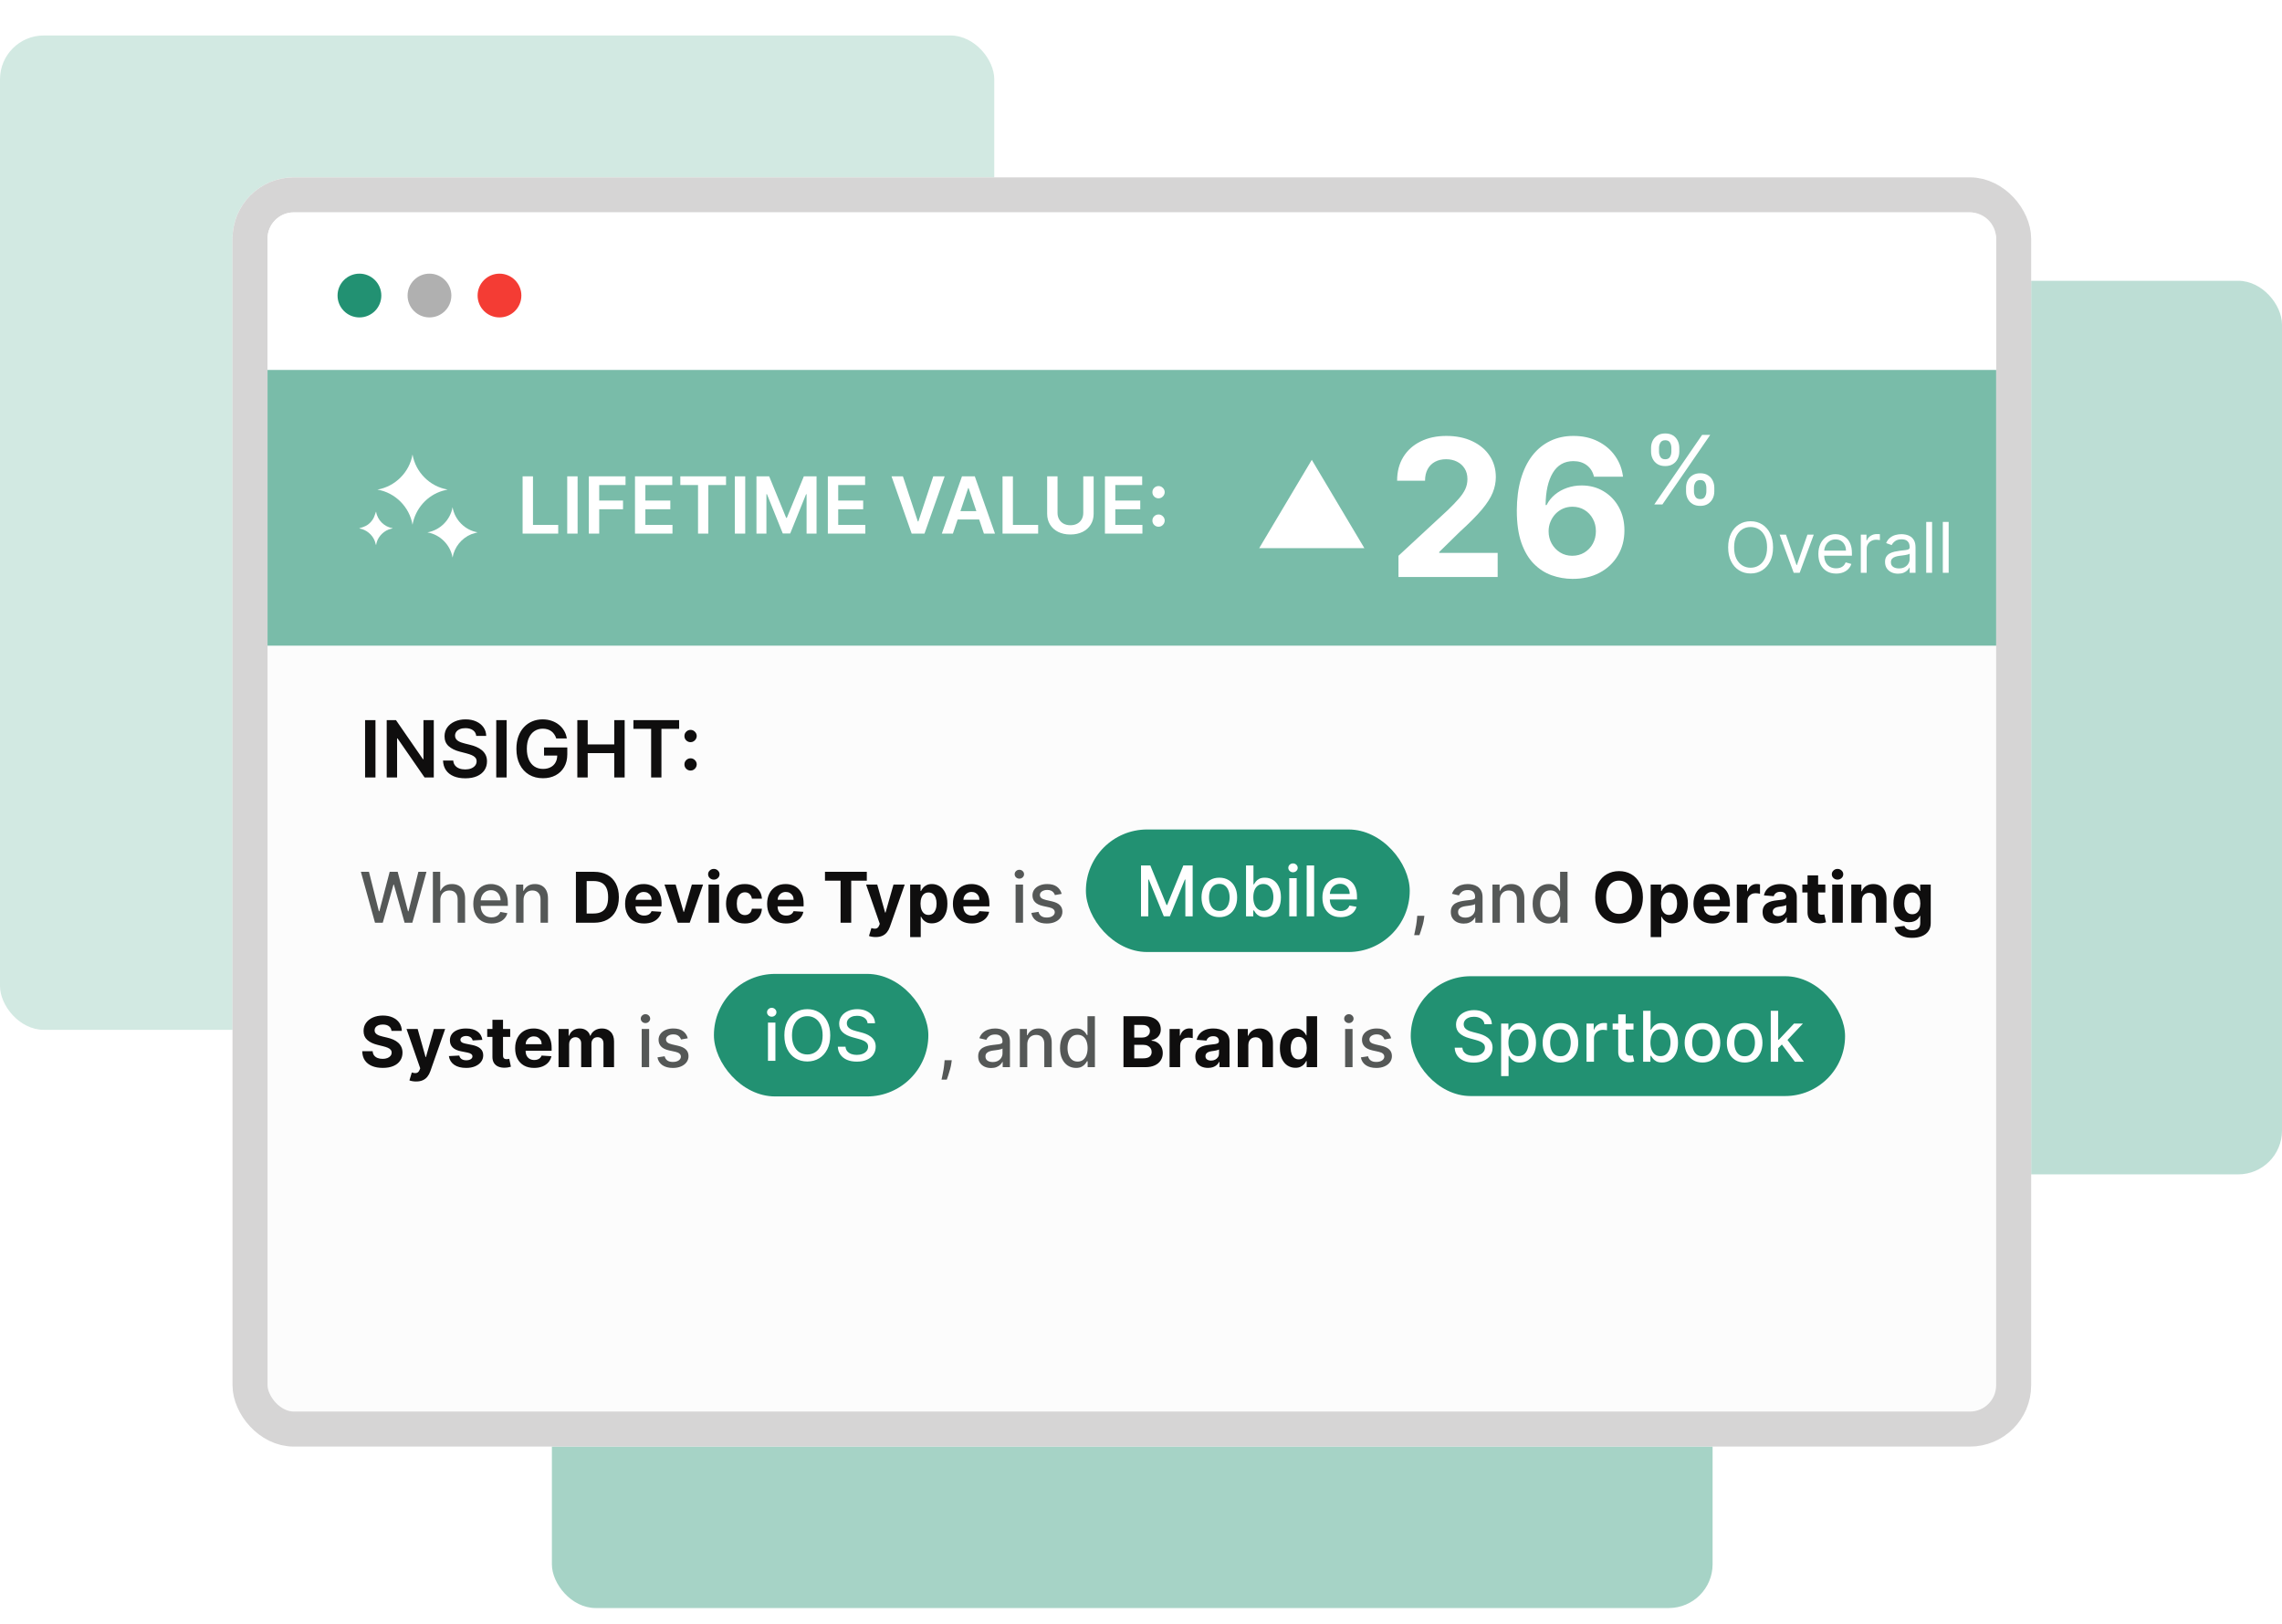 <svg width="579" height="412" viewBox="0 0 579 412" fill="none" xmlns="http://www.w3.org/2000/svg">
<rect opacity="0.2" y="9" width="252.271" height="252.271" rx="11.113" fill="#229172"/>
<rect opacity="0.4" x="140.027" y="113.464" width="294.501" height="294.501" rx="11.113" fill="#229172"/>
<rect opacity="0.3" x="352.289" y="71.234" width="226.71" height="226.71" rx="11.113" fill="#229172"/>
<g filter="url(#filter0_d_2056_6649)">
<rect x="59" y="45" width="456.352" height="322" rx="15.545" fill="#FCFCFC"/>
<rect x="63.441" y="49.441" width="447.469" height="313.117" rx="11.103" stroke="#D6D5D5" stroke-width="8.883"/>
</g>
<path d="M67.881 60.545C67.881 56.865 70.864 53.883 74.543 53.883H499.805C503.484 53.883 506.467 56.865 506.467 60.545V93.855H67.881V60.545Z" fill="white"/>
<circle cx="91.198" cy="74.98" r="5.552" fill="#229172"/>
<circle cx="108.966" cy="74.98" r="5.552" fill="#B0B0B0"/>
<circle cx="126.731" cy="74.98" r="5.552" fill="#F43C34"/>
<g style="mix-blend-mode:multiply" opacity="0.6">
<rect x="67.881" y="93.856" width="438.586" height="69.952" fill="#229172"/>
</g>
<path d="M95.266 182.706V197.241H92.633V182.706H95.266ZM110.062 182.706V197.241H107.72L100.871 187.34H100.751V197.241H98.117V182.706H100.474L107.316 192.614H107.443V182.706H110.062ZM120.831 186.702C120.765 186.082 120.485 185.599 119.993 185.254C119.506 184.908 118.872 184.736 118.091 184.736C117.542 184.736 117.072 184.818 116.679 184.984C116.286 185.15 115.986 185.374 115.777 185.658C115.569 185.942 115.463 186.266 115.458 186.631C115.458 186.933 115.527 187.196 115.664 187.418C115.806 187.641 115.997 187.83 116.239 187.986C116.48 188.138 116.747 188.265 117.041 188.369C117.334 188.474 117.63 188.561 117.928 188.632L119.291 188.973C119.839 189.101 120.367 189.273 120.873 189.491C121.384 189.709 121.841 189.983 122.243 190.314C122.65 190.645 122.972 191.045 123.208 191.514C123.445 191.982 123.563 192.531 123.563 193.16C123.563 194.012 123.346 194.762 122.91 195.41C122.475 196.054 121.846 196.557 121.022 196.922C120.204 197.281 119.213 197.461 118.049 197.461C116.918 197.461 115.936 197.286 115.103 196.936C114.275 196.586 113.627 196.075 113.158 195.403C112.695 194.731 112.444 193.913 112.406 192.947H114.997C115.035 193.454 115.191 193.875 115.465 194.211C115.74 194.547 116.097 194.797 116.537 194.963C116.982 195.129 117.478 195.211 118.027 195.211C118.6 195.211 119.101 195.126 119.532 194.956C119.967 194.781 120.308 194.539 120.554 194.232C120.8 193.92 120.925 193.555 120.93 193.139C120.925 192.76 120.814 192.448 120.597 192.202C120.379 191.951 120.074 191.743 119.681 191.578C119.293 191.407 118.839 191.256 118.318 191.123L116.665 190.697C115.468 190.39 114.521 189.924 113.826 189.299C113.135 188.67 112.789 187.835 112.789 186.794C112.789 185.937 113.021 185.188 113.485 184.544C113.953 183.901 114.59 183.401 115.394 183.046C116.199 182.687 117.109 182.507 118.127 182.507C119.158 182.507 120.062 182.687 120.838 183.046C121.619 183.401 122.231 183.896 122.676 184.53C123.121 185.159 123.35 185.883 123.365 186.702H120.831ZM128.544 182.706V197.241H125.911V182.706H128.544ZM141.133 187.347C141.015 186.964 140.851 186.621 140.643 186.318C140.44 186.011 140.194 185.748 139.905 185.531C139.621 185.313 139.295 185.15 138.926 185.041C138.556 184.927 138.154 184.87 137.719 184.87C136.938 184.87 136.243 185.067 135.632 185.46C135.022 185.852 134.542 186.43 134.192 187.191C133.846 187.948 133.673 188.871 133.673 189.959C133.673 191.057 133.846 191.987 134.192 192.749C134.537 193.51 135.017 194.09 135.632 194.487C136.247 194.88 136.962 195.077 137.776 195.077C138.514 195.077 139.153 194.935 139.692 194.651C140.236 194.367 140.655 193.965 140.948 193.444C141.242 192.919 141.388 192.304 141.388 191.599L141.984 191.691H138.038V189.633H143.936V191.379C143.936 192.623 143.671 193.7 143.141 194.608C142.611 195.517 141.883 196.217 140.955 196.709C140.028 197.196 138.963 197.44 137.762 197.44C136.423 197.44 135.247 197.139 134.234 196.539C133.226 195.933 132.439 195.074 131.871 193.962C131.308 192.846 131.026 191.521 131.026 189.988C131.026 188.814 131.192 187.766 131.523 186.844C131.859 185.921 132.327 185.138 132.928 184.494C133.529 183.846 134.234 183.354 135.043 183.018C135.852 182.677 136.732 182.507 137.683 182.507C138.488 182.507 139.238 182.625 139.933 182.862C140.629 183.094 141.246 183.425 141.786 183.856C142.33 184.286 142.777 184.797 143.127 185.389C143.477 185.98 143.707 186.633 143.816 187.347H141.133ZM146.482 197.241V182.706H149.116V188.859H155.851V182.706H158.491V197.241H155.851V191.066H149.116V197.241H146.482ZM160.716 184.913V182.706H172.313V184.913H167.821V197.241H165.209V184.913H160.716ZM175.218 195.495C174.787 195.495 174.418 195.344 174.111 195.041C173.803 194.733 173.652 194.364 173.657 193.934C173.652 193.508 173.803 193.144 174.111 192.841C174.418 192.538 174.787 192.387 175.218 192.387C175.634 192.387 175.996 192.538 176.304 192.841C176.616 193.144 176.775 193.508 176.779 193.934C176.775 194.222 176.699 194.485 176.552 194.722C176.41 194.958 176.221 195.147 175.984 195.289C175.753 195.427 175.497 195.495 175.218 195.495ZM175.218 188.291C174.787 188.291 174.418 188.14 174.111 187.837C173.803 187.53 173.652 187.161 173.657 186.73C173.652 186.304 173.803 185.94 174.111 185.637C174.418 185.329 174.787 185.176 175.218 185.176C175.634 185.176 175.996 185.329 176.304 185.637C176.616 185.94 176.775 186.304 176.779 186.73C176.775 187.014 176.699 187.274 176.552 187.511C176.41 187.747 176.221 187.937 175.984 188.078C175.753 188.22 175.497 188.291 175.218 188.291Z" fill="#0F0E0E"/>
<path d="M95.148 234.104L91.565 221.183H93.615L96.133 231.189H96.252L98.871 221.183H100.902L103.52 231.195H103.64L106.151 221.183H108.208L104.618 234.104H102.656L99.937 224.426H99.836L97.117 234.104H95.148ZM111.72 228.35V234.104H109.834V221.183H111.695V225.99H111.815C112.042 225.469 112.389 225.055 112.856 224.748C113.323 224.441 113.932 224.287 114.685 224.287C115.35 224.287 115.93 224.424 116.426 224.697C116.927 224.971 117.314 225.378 117.587 225.921C117.865 226.459 118.004 227.132 118.004 227.94V234.104H116.117V228.167C116.117 227.456 115.934 226.905 115.568 226.514C115.203 226.119 114.694 225.921 114.042 225.921C113.596 225.921 113.196 226.016 112.843 226.205C112.494 226.394 112.218 226.672 112.017 227.038C111.819 227.399 111.72 227.837 111.72 228.35ZM124.697 234.299C123.743 234.299 122.92 234.095 122.231 233.687C121.545 233.275 121.015 232.697 120.641 231.952C120.271 231.204 120.086 230.327 120.086 229.321C120.086 228.329 120.271 227.454 120.641 226.697C121.015 225.94 121.537 225.349 122.205 224.924C122.878 224.499 123.665 224.287 124.565 224.287C125.112 224.287 125.641 224.377 126.155 224.558C126.668 224.739 127.128 225.023 127.536 225.41C127.944 225.797 128.266 226.3 128.501 226.918C128.737 227.532 128.855 228.278 128.855 229.157V229.826H121.152V228.413H127.006C127.006 227.917 126.905 227.477 126.703 227.094C126.502 226.708 126.218 226.403 125.852 226.18C125.49 225.957 125.065 225.845 124.577 225.845C124.047 225.845 123.585 225.976 123.189 226.236C122.798 226.493 122.495 226.829 122.281 227.246C122.071 227.658 121.966 228.106 121.966 228.59V229.694C121.966 230.341 122.079 230.892 122.306 231.347C122.538 231.801 122.859 232.148 123.271 232.388C123.684 232.623 124.165 232.741 124.716 232.741C125.074 232.741 125.4 232.69 125.694 232.589C125.988 232.484 126.243 232.329 126.457 232.123C126.672 231.916 126.836 231.662 126.949 231.359L128.735 231.681C128.592 232.207 128.335 232.667 127.965 233.063C127.599 233.454 127.139 233.759 126.584 233.977C126.033 234.192 125.404 234.299 124.697 234.299ZM132.834 228.35V234.104H130.948V224.413H132.758V225.99H132.878C133.101 225.477 133.45 225.065 133.925 224.754C134.405 224.443 135.008 224.287 135.736 224.287C136.396 224.287 136.975 224.426 137.471 224.703C137.967 224.977 138.352 225.385 138.625 225.927C138.899 226.47 139.036 227.141 139.036 227.94V234.104H137.149V228.167C137.149 227.465 136.966 226.916 136.6 226.52C136.234 226.121 135.732 225.921 135.093 225.921C134.655 225.921 134.266 226.016 133.925 226.205C133.589 226.394 133.322 226.672 133.124 227.038C132.931 227.399 132.834 227.837 132.834 228.35ZM257.683 234.104V224.413H259.569V234.104H257.683ZM258.636 222.918C258.308 222.918 258.026 222.809 257.79 222.59C257.559 222.367 257.443 222.102 257.443 221.795C257.443 221.484 257.559 221.219 257.79 221C258.026 220.777 258.308 220.666 258.636 220.666C258.964 220.666 259.244 220.777 259.475 221C259.71 221.219 259.828 221.484 259.828 221.795C259.828 222.102 259.71 222.367 259.475 222.59C259.244 222.809 258.964 222.918 258.636 222.918ZM269.369 226.779L267.659 227.082C267.587 226.863 267.474 226.655 267.318 226.457C267.167 226.26 266.961 226.098 266.7 225.972C266.439 225.845 266.113 225.782 265.722 225.782C265.188 225.782 264.742 225.902 264.385 226.142C264.027 226.377 263.848 226.682 263.848 227.057C263.848 227.38 263.968 227.641 264.208 227.839C264.448 228.037 264.835 228.198 265.369 228.325L266.908 228.678C267.8 228.884 268.464 229.202 268.902 229.631C269.339 230.06 269.558 230.617 269.558 231.302C269.558 231.883 269.39 232.4 269.053 232.854C268.721 233.304 268.256 233.658 267.659 233.914C267.066 234.171 266.378 234.299 265.596 234.299C264.511 234.299 263.625 234.068 262.94 233.605C262.254 233.138 261.834 232.476 261.678 231.618L263.501 231.34C263.615 231.816 263.848 232.175 264.202 232.419C264.555 232.659 265.016 232.779 265.583 232.779C266.202 232.779 266.696 232.65 267.066 232.394C267.436 232.133 267.621 231.816 267.621 231.441C267.621 231.138 267.507 230.884 267.28 230.678C267.057 230.472 266.715 230.316 266.252 230.211L264.612 229.851C263.707 229.645 263.039 229.317 262.606 228.867C262.177 228.417 261.962 227.847 261.962 227.158C261.962 226.586 262.122 226.085 262.442 225.656C262.761 225.227 263.203 224.893 263.766 224.653C264.33 224.409 264.976 224.287 265.703 224.287C266.75 224.287 267.575 224.514 268.176 224.968C268.778 225.418 269.175 226.022 269.369 226.779Z" fill="#555857"/>
<path d="M150.702 234.104H146.122V221.183H150.74C152.039 221.183 153.158 221.442 154.096 221.959C155.034 222.472 155.755 223.21 156.26 224.173C156.769 225.137 157.023 226.289 157.023 227.631C157.023 228.977 156.769 230.133 156.26 231.101C155.755 232.068 155.03 232.81 154.084 233.328C153.141 233.845 152.014 234.104 150.702 234.104ZM148.854 231.763H150.588C151.396 231.763 152.075 231.62 152.626 231.334C153.181 231.044 153.598 230.596 153.875 229.99C154.157 229.38 154.298 228.594 154.298 227.631C154.298 226.676 154.157 225.896 153.875 225.29C153.598 224.685 153.183 224.239 152.633 223.953C152.082 223.667 151.402 223.524 150.595 223.524H148.854V231.763ZM163.413 234.293C162.416 234.293 161.558 234.091 160.839 233.687C160.124 233.279 159.573 232.703 159.186 231.959C158.799 231.21 158.605 230.325 158.605 229.303C158.605 228.306 158.799 227.431 159.186 226.678C159.573 225.925 160.117 225.339 160.82 224.918C161.526 224.497 162.355 224.287 163.305 224.287C163.945 224.287 164.54 224.39 165.091 224.596C165.646 224.798 166.13 225.103 166.542 225.511C166.958 225.919 167.282 226.432 167.513 227.05C167.745 227.664 167.86 228.384 167.86 229.208V229.946H159.678V228.281H165.331C165.331 227.894 165.246 227.551 165.078 227.252C164.91 226.954 164.676 226.72 164.378 226.552C164.083 226.379 163.741 226.293 163.35 226.293C162.942 226.293 162.58 226.388 162.264 226.577C161.953 226.762 161.709 227.012 161.533 227.328C161.356 227.639 161.266 227.986 161.261 228.369V229.952C161.261 230.432 161.35 230.846 161.526 231.195C161.707 231.544 161.962 231.813 162.29 232.003C162.618 232.192 163.007 232.287 163.457 232.287C163.755 232.287 164.029 232.245 164.277 232.16C164.525 232.076 164.737 231.95 164.914 231.782C165.091 231.614 165.225 231.408 165.318 231.164L167.804 231.328C167.677 231.925 167.419 232.446 167.028 232.892C166.641 233.334 166.14 233.679 165.526 233.927C164.916 234.171 164.212 234.293 163.413 234.293ZM178.388 224.413L175 234.104H171.972L168.584 224.413H171.423L173.436 231.347H173.537L175.543 224.413H178.388ZM179.763 234.104V224.413H182.451V234.104H179.763ZM181.113 223.164C180.714 223.164 180.371 223.032 180.085 222.767C179.803 222.497 179.662 222.176 179.662 221.801C179.662 221.431 179.803 221.114 180.085 220.849C180.371 220.58 180.714 220.445 181.113 220.445C181.513 220.445 181.854 220.58 182.136 220.849C182.422 221.114 182.565 221.431 182.565 221.801C182.565 222.176 182.422 222.497 182.136 222.767C181.854 223.032 181.513 223.164 181.113 223.164ZM188.982 234.293C187.99 234.293 187.136 234.082 186.421 233.662C185.71 233.237 185.163 232.648 184.78 231.895C184.402 231.143 184.213 230.276 184.213 229.296C184.213 228.304 184.404 227.433 184.787 226.684C185.174 225.932 185.723 225.345 186.433 224.924C187.144 224.499 187.99 224.287 188.97 224.287C189.815 224.287 190.555 224.441 191.19 224.748C191.825 225.055 192.328 225.486 192.698 226.041C193.068 226.596 193.272 227.248 193.31 227.997H190.774C190.702 227.513 190.513 227.124 190.206 226.829C189.903 226.531 189.506 226.382 189.014 226.382C188.597 226.382 188.233 226.495 187.922 226.722C187.615 226.945 187.375 227.271 187.203 227.7C187.031 228.129 186.944 228.649 186.944 229.258C186.944 229.877 187.028 230.402 187.197 230.836C187.369 231.269 187.611 231.599 187.922 231.826C188.233 232.053 188.597 232.167 189.014 232.167C189.321 232.167 189.596 232.104 189.84 231.977C190.088 231.851 190.292 231.668 190.452 231.429C190.616 231.185 190.723 230.892 190.774 230.552H193.31C193.268 231.292 193.066 231.944 192.704 232.507C192.347 233.067 191.853 233.504 191.222 233.82C190.591 234.135 189.844 234.293 188.982 234.293ZM199.447 234.293C198.45 234.293 197.592 234.091 196.873 233.687C196.158 233.279 195.607 232.703 195.22 231.959C194.833 231.21 194.64 230.325 194.64 229.303C194.64 228.306 194.833 227.431 195.22 226.678C195.607 225.925 196.152 225.339 196.854 224.918C197.56 224.497 198.389 224.287 199.34 224.287C199.979 224.287 200.574 224.39 201.125 224.596C201.68 224.798 202.164 225.103 202.576 225.511C202.992 225.919 203.316 226.432 203.548 227.05C203.779 227.664 203.894 228.384 203.894 229.208V229.946H195.712V228.281H201.365C201.365 227.894 201.281 227.551 201.112 227.252C200.944 226.954 200.711 226.72 200.412 226.552C200.118 226.379 199.775 226.293 199.384 226.293C198.976 226.293 198.614 226.388 198.299 226.577C197.987 226.762 197.743 227.012 197.567 227.328C197.39 227.639 197.3 227.986 197.296 228.369V229.952C197.296 230.432 197.384 230.846 197.56 231.195C197.741 231.544 197.996 231.813 198.324 232.003C198.652 232.192 199.041 232.287 199.491 232.287C199.79 232.287 200.063 232.245 200.311 232.16C200.559 232.076 200.772 231.95 200.948 231.782C201.125 231.614 201.26 231.408 201.352 231.164L203.838 231.328C203.712 231.925 203.453 232.446 203.062 232.892C202.675 233.334 202.174 233.679 201.56 233.927C200.95 234.171 200.246 234.293 199.447 234.293ZM209.318 223.435V221.183H219.93V223.435H215.974V234.104H213.274V223.435H209.318ZM222.176 237.737C221.835 237.737 221.515 237.71 221.217 237.655C220.922 237.605 220.678 237.54 220.485 237.46L221.091 235.454C221.406 235.55 221.69 235.603 221.942 235.611C222.199 235.62 222.42 235.561 222.605 235.435C222.794 235.308 222.948 235.094 223.065 234.791L223.223 234.381L219.747 224.413H222.573L224.579 231.53H224.68L226.705 224.413H229.551L225.784 235.151C225.604 235.672 225.357 236.127 225.046 236.513C224.739 236.905 224.35 237.205 223.879 237.416C223.408 237.63 222.84 237.737 222.176 237.737ZM230.926 237.737V224.413H233.576V226.041H233.696C233.813 225.78 233.984 225.515 234.207 225.246C234.434 224.973 234.728 224.745 235.09 224.565C235.456 224.38 235.91 224.287 236.453 224.287C237.159 224.287 237.811 224.472 238.408 224.842C239.005 225.208 239.483 225.761 239.84 226.501C240.198 227.237 240.377 228.161 240.377 229.271C240.377 230.352 240.202 231.265 239.853 232.009C239.508 232.749 239.037 233.311 238.44 233.693C237.847 234.072 237.182 234.261 236.446 234.261C235.925 234.261 235.481 234.175 235.115 234.003C234.753 233.83 234.457 233.614 234.226 233.353C233.994 233.088 233.818 232.821 233.696 232.552H233.614V237.737H230.926ZM233.557 229.258C233.557 229.835 233.637 230.337 233.797 230.766C233.956 231.195 234.188 231.53 234.49 231.769C234.793 232.005 235.161 232.123 235.595 232.123C236.032 232.123 236.402 232.003 236.705 231.763C237.008 231.519 237.237 231.183 237.393 230.754C237.552 230.32 237.632 229.822 237.632 229.258C237.632 228.699 237.554 228.207 237.399 227.782C237.243 227.357 237.014 227.025 236.711 226.785C236.408 226.546 236.036 226.426 235.595 226.426C235.157 226.426 234.787 226.541 234.484 226.773C234.186 227.004 233.956 227.332 233.797 227.757C233.637 228.182 233.557 228.682 233.557 229.258ZM246.584 234.293C245.588 234.293 244.73 234.091 244.01 233.687C243.295 233.279 242.744 232.703 242.358 231.959C241.971 231.21 241.777 230.325 241.777 229.303C241.777 228.306 241.971 227.431 242.358 226.678C242.744 225.925 243.289 225.339 243.992 224.918C244.698 224.497 245.527 224.287 246.477 224.287C247.116 224.287 247.712 224.39 248.263 224.596C248.818 224.798 249.301 225.103 249.714 225.511C250.13 225.919 250.454 226.432 250.685 227.05C250.916 227.664 251.032 228.384 251.032 229.208V229.946H242.85V228.281H248.502C248.502 227.894 248.418 227.551 248.25 227.252C248.082 226.954 247.848 226.72 247.55 226.552C247.255 226.379 246.912 226.293 246.521 226.293C246.113 226.293 245.752 226.388 245.436 226.577C245.125 226.762 244.881 227.012 244.704 227.328C244.528 227.639 244.437 227.986 244.433 228.369V229.952C244.433 230.432 244.521 230.846 244.698 231.195C244.879 231.544 245.133 231.813 245.461 232.003C245.79 232.192 246.179 232.287 246.629 232.287C246.927 232.287 247.201 232.245 247.449 232.16C247.697 232.076 247.909 231.95 248.086 231.782C248.263 231.614 248.397 231.408 248.49 231.164L250.975 231.328C250.849 231.925 250.59 232.446 250.199 232.892C249.812 233.334 249.312 233.679 248.698 233.927C248.088 234.171 247.384 234.293 246.584 234.293Z" fill="#0F0E0E"/>
<path d="M361.404 232.337L361.309 233.025C361.246 233.529 361.139 234.055 360.987 234.602C360.84 235.153 360.687 235.664 360.527 236.135C360.371 236.606 360.243 236.98 360.142 237.258H358.805C358.859 236.997 358.935 236.644 359.032 236.198C359.128 235.756 359.223 235.262 359.316 234.715C359.408 234.169 359.478 233.611 359.524 233.044L359.587 232.337H361.404ZM371.381 234.318C370.767 234.318 370.212 234.204 369.716 233.977C369.219 233.746 368.826 233.412 368.536 232.974C368.25 232.537 368.107 232.001 368.107 231.366C368.107 230.819 368.212 230.369 368.422 230.015C368.633 229.662 368.917 229.382 369.274 229.176C369.632 228.97 370.031 228.815 370.473 228.71C370.914 228.604 371.364 228.524 371.823 228.47C372.403 228.402 372.874 228.348 373.236 228.306C373.598 228.259 373.861 228.186 374.025 228.085C374.189 227.984 374.271 227.82 374.271 227.593V227.549C374.271 226.998 374.115 226.571 373.804 226.268C373.497 225.965 373.038 225.814 372.428 225.814C371.793 225.814 371.293 225.955 370.927 226.236C370.565 226.514 370.315 226.823 370.176 227.164L368.403 226.76C368.614 226.171 368.921 225.696 369.324 225.334C369.732 224.968 370.201 224.703 370.731 224.539C371.261 224.371 371.819 224.287 372.403 224.287C372.79 224.287 373.2 224.333 373.633 224.426C374.071 224.514 374.479 224.678 374.857 224.918C375.24 225.158 375.553 225.5 375.797 225.946C376.041 226.388 376.163 226.962 376.163 227.669V234.104H374.321V232.779H374.245C374.123 233.023 373.94 233.262 373.696 233.498C373.453 233.733 373.139 233.929 372.756 234.085C372.374 234.24 371.915 234.318 371.381 234.318ZM371.791 232.804C372.313 232.804 372.759 232.701 373.129 232.495C373.503 232.289 373.787 232.02 373.98 231.687C374.178 231.351 374.277 230.991 374.277 230.608V229.359C374.21 229.427 374.079 229.49 373.886 229.549C373.696 229.603 373.48 229.652 373.236 229.694C372.992 229.732 372.754 229.767 372.523 229.801C372.292 229.83 372.098 229.856 371.943 229.877C371.577 229.923 371.242 230.001 370.94 230.11C370.641 230.219 370.401 230.377 370.22 230.583C370.044 230.785 369.955 231.054 369.955 231.391C369.955 231.858 370.128 232.211 370.473 232.451C370.818 232.686 371.257 232.804 371.791 232.804ZM380.562 228.35V234.104H378.676V224.413H380.486V225.99H380.606C380.829 225.477 381.178 225.065 381.653 224.754C382.133 224.443 382.736 224.287 383.464 224.287C384.124 224.287 384.703 224.426 385.199 224.703C385.695 224.977 386.08 225.385 386.353 225.927C386.627 226.47 386.764 227.141 386.764 227.94V234.104H384.877V228.167C384.877 227.465 384.694 226.916 384.328 226.52C383.962 226.121 383.46 225.921 382.821 225.921C382.383 225.921 381.994 226.016 381.653 226.205C381.317 226.394 381.05 226.672 380.852 227.038C380.659 227.399 380.562 227.837 380.562 228.35ZM392.921 234.293C392.139 234.293 391.44 234.093 390.826 233.693C390.217 233.29 389.737 232.716 389.388 231.971C389.043 231.223 388.871 230.325 388.871 229.277C388.871 228.23 389.045 227.334 389.394 226.59C389.748 225.845 390.231 225.275 390.845 224.88C391.459 224.485 392.155 224.287 392.934 224.287C393.535 224.287 394.019 224.388 394.385 224.59C394.755 224.788 395.041 225.019 395.243 225.284C395.449 225.549 395.608 225.782 395.722 225.984H395.836V221.183H397.722V234.104H395.88V232.596H395.722C395.608 232.802 395.444 233.037 395.23 233.302C395.02 233.567 394.729 233.799 394.359 233.996C393.989 234.194 393.51 234.293 392.921 234.293ZM393.337 232.684C393.88 232.684 394.338 232.541 394.713 232.255C395.091 231.965 395.377 231.563 395.571 231.05C395.768 230.537 395.867 229.94 395.867 229.258C395.867 228.585 395.77 227.997 395.577 227.492C395.383 226.987 395.1 226.594 394.725 226.312C394.351 226.03 393.888 225.889 393.337 225.889C392.769 225.889 392.296 226.037 391.918 226.331C391.539 226.626 391.253 227.027 391.06 227.536C390.871 228.045 390.776 228.619 390.776 229.258C390.776 229.906 390.873 230.489 391.066 231.006C391.26 231.523 391.546 231.933 391.924 232.236C392.307 232.535 392.778 232.684 393.337 232.684Z" fill="#555857"/>
<path d="M416.844 227.643C416.844 229.052 416.577 230.251 416.043 231.239C415.513 232.228 414.789 232.983 413.872 233.504C412.96 234.022 411.933 234.28 410.794 234.28C409.645 234.28 408.615 234.019 407.702 233.498C406.79 232.976 406.068 232.221 405.538 231.233C405.009 230.245 404.744 229.048 404.744 227.643C404.744 226.234 405.009 225.036 405.538 224.047C406.068 223.059 406.79 222.306 407.702 221.789C408.615 221.267 409.645 221.006 410.794 221.006C411.933 221.006 412.96 221.267 413.872 221.789C414.789 222.306 415.513 223.059 416.043 224.047C416.577 225.036 416.844 226.234 416.844 227.643ZM414.074 227.643C414.074 226.731 413.938 225.961 413.664 225.334C413.395 224.708 413.014 224.232 412.522 223.909C412.03 223.585 411.454 223.423 410.794 223.423C410.133 223.423 409.557 223.585 409.065 223.909C408.573 224.232 408.19 224.708 407.917 225.334C407.648 225.961 407.513 226.731 407.513 227.643C407.513 228.556 407.648 229.326 407.917 229.952C408.19 230.579 408.573 231.054 409.065 231.378C409.557 231.702 410.133 231.864 410.794 231.864C411.454 231.864 412.03 231.702 412.522 231.378C413.014 231.054 413.395 230.579 413.664 229.952C413.938 229.326 414.074 228.556 414.074 227.643ZM418.817 237.737V224.413H421.467V226.041H421.586C421.704 225.78 421.875 225.515 422.097 225.246C422.325 224.973 422.619 224.745 422.981 224.565C423.347 224.38 423.801 224.287 424.343 224.287C425.05 224.287 425.702 224.472 426.299 224.842C426.896 225.208 427.374 225.761 427.731 226.501C428.089 227.237 428.267 228.161 428.267 229.271C428.267 230.352 428.093 231.265 427.744 232.009C427.399 232.749 426.928 233.311 426.331 233.693C425.738 234.072 425.073 234.261 424.337 234.261C423.816 234.261 423.372 234.175 423.006 234.003C422.644 233.83 422.348 233.614 422.116 233.353C421.885 233.088 421.708 232.821 421.586 232.552H421.504V237.737H418.817ZM421.448 229.258C421.448 229.835 421.528 230.337 421.687 230.766C421.847 231.195 422.078 231.53 422.381 231.769C422.684 232.005 423.052 232.123 423.485 232.123C423.923 232.123 424.293 232.003 424.596 231.763C424.899 231.519 425.128 231.183 425.283 230.754C425.443 230.32 425.523 229.822 425.523 229.258C425.523 228.699 425.445 228.207 425.29 227.782C425.134 227.357 424.905 227.025 424.602 226.785C424.299 226.546 423.927 226.426 423.485 226.426C423.048 226.426 422.678 226.541 422.375 226.773C422.076 227.004 421.847 227.332 421.687 227.757C421.528 228.182 421.448 228.682 421.448 229.258ZM434.475 234.293C433.478 234.293 432.62 234.091 431.901 233.687C431.186 233.279 430.635 232.703 430.248 231.959C429.861 231.21 429.668 230.325 429.668 229.303C429.668 228.306 429.861 227.431 430.248 226.678C430.635 225.925 431.18 225.339 431.882 224.918C432.589 224.497 433.417 224.287 434.368 224.287C435.007 224.287 435.602 224.39 436.153 224.596C436.709 224.798 437.192 225.103 437.604 225.511C438.021 225.919 438.345 226.432 438.576 227.05C438.807 227.664 438.923 228.384 438.923 229.208V229.946H430.74V228.281H436.393C436.393 227.894 436.309 227.551 436.141 227.252C435.973 226.954 435.739 226.72 435.44 226.552C435.146 226.379 434.803 226.293 434.412 226.293C434.004 226.293 433.642 226.388 433.327 226.577C433.016 226.762 432.772 227.012 432.595 227.328C432.419 227.639 432.328 227.986 432.324 228.369V229.952C432.324 230.432 432.412 230.846 432.589 231.195C432.77 231.544 433.024 231.813 433.352 232.003C433.68 232.192 434.069 232.287 434.519 232.287C434.818 232.287 435.091 232.245 435.34 232.16C435.588 232.076 435.8 231.95 435.977 231.782C436.153 231.614 436.288 231.408 436.38 231.164L438.866 231.328C438.74 231.925 438.481 232.446 438.09 232.892C437.703 233.334 437.203 233.679 436.589 233.927C435.979 234.171 435.274 234.293 434.475 234.293ZM440.677 234.104V224.413H443.282V226.104H443.383C443.56 225.503 443.856 225.048 444.273 224.741C444.689 224.43 445.169 224.274 445.711 224.274C445.846 224.274 445.991 224.283 446.146 224.3C446.302 224.316 446.439 224.34 446.557 224.369V226.754C446.43 226.716 446.256 226.682 446.033 226.653C445.81 226.623 445.606 226.609 445.421 226.609C445.026 226.609 444.672 226.695 444.361 226.867C444.054 227.036 443.81 227.271 443.629 227.574C443.453 227.877 443.364 228.226 443.364 228.621V234.104H440.677ZM450.432 234.286C449.813 234.286 449.262 234.179 448.779 233.965C448.295 233.746 447.912 233.424 447.631 232.999C447.353 232.57 447.214 232.036 447.214 231.397C447.214 230.859 447.313 230.407 447.511 230.041C447.708 229.675 447.978 229.38 448.318 229.157C448.659 228.935 449.046 228.766 449.479 228.653C449.916 228.539 450.375 228.459 450.854 228.413C451.418 228.354 451.872 228.299 452.217 228.249C452.562 228.194 452.812 228.114 452.968 228.009C453.123 227.904 453.201 227.748 453.201 227.542V227.505C453.201 227.105 453.075 226.796 452.823 226.577C452.575 226.358 452.221 226.249 451.763 226.249C451.279 226.249 450.894 226.356 450.608 226.571C450.322 226.781 450.133 227.046 450.041 227.366L447.555 227.164C447.681 226.575 447.929 226.066 448.299 225.637C448.669 225.204 449.147 224.872 449.731 224.64C450.32 224.405 451.002 224.287 451.775 224.287C452.314 224.287 452.829 224.35 453.321 224.476C453.817 224.602 454.257 224.798 454.64 225.063C455.027 225.328 455.332 225.669 455.554 226.085C455.777 226.497 455.889 226.991 455.889 227.568V234.104H453.34V232.76H453.264C453.109 233.063 452.901 233.33 452.64 233.561C452.379 233.788 452.066 233.967 451.7 234.097C451.334 234.223 450.911 234.286 450.432 234.286ZM451.201 232.432C451.597 232.432 451.946 232.354 452.249 232.198C452.551 232.038 452.789 231.824 452.962 231.555C453.134 231.286 453.22 230.981 453.22 230.64V229.612C453.136 229.666 453.02 229.717 452.873 229.763C452.73 229.805 452.568 229.845 452.387 229.883C452.207 229.917 452.026 229.948 451.845 229.978C451.664 230.003 451.5 230.026 451.353 230.047C451.037 230.093 450.762 230.167 450.526 230.268C450.291 230.369 450.108 230.505 449.977 230.678C449.847 230.846 449.782 231.056 449.782 231.309C449.782 231.675 449.914 231.954 450.179 232.148C450.449 232.337 450.789 232.432 451.201 232.432ZM463.128 224.413V226.432H457.293V224.413H463.128ZM458.617 222.092H461.305V231.126C461.305 231.374 461.343 231.567 461.418 231.706C461.494 231.841 461.599 231.935 461.734 231.99C461.873 232.045 462.033 232.072 462.213 232.072C462.34 232.072 462.466 232.062 462.592 232.041C462.718 232.015 462.815 231.996 462.882 231.984L463.305 233.984C463.17 234.026 462.981 234.074 462.737 234.129C462.493 234.188 462.197 234.223 461.847 234.236C461.2 234.261 460.632 234.175 460.144 233.977C459.66 233.78 459.284 233.473 459.015 233.056C458.746 232.64 458.613 232.114 458.617 231.479V222.092ZM464.879 234.104V224.413H467.566V234.104H464.879ZM466.229 223.164C465.829 223.164 465.487 223.032 465.201 222.767C464.919 222.497 464.778 222.176 464.778 221.801C464.778 221.431 464.919 221.114 465.201 220.849C465.487 220.58 465.829 220.445 466.229 220.445C466.628 220.445 466.969 220.58 467.251 220.849C467.537 221.114 467.68 221.431 467.68 221.801C467.68 222.176 467.537 222.497 467.251 222.767C466.969 223.032 466.628 223.164 466.229 223.164ZM472.407 228.501V234.104H469.719V224.413H472.281V226.123H472.394C472.609 225.559 472.968 225.114 473.473 224.785C473.978 224.453 474.59 224.287 475.309 224.287C475.982 224.287 476.568 224.434 477.069 224.729C477.569 225.023 477.958 225.444 478.236 225.99C478.514 226.533 478.652 227.181 478.652 227.934V234.104H475.965V228.413C475.969 227.82 475.818 227.357 475.511 227.025C475.204 226.689 474.781 226.52 474.243 226.52C473.881 226.52 473.561 226.598 473.284 226.754C473.01 226.909 472.796 227.137 472.64 227.435C472.489 227.73 472.411 228.085 472.407 228.501ZM485.136 237.939C484.266 237.939 483.519 237.819 482.897 237.58C482.278 237.344 481.786 237.022 481.42 236.614C481.055 236.206 480.817 235.748 480.708 235.239L483.193 234.905C483.269 235.098 483.389 235.279 483.553 235.447C483.717 235.616 483.933 235.75 484.203 235.851C484.476 235.956 484.808 236.009 485.199 236.009C485.784 236.009 486.266 235.866 486.644 235.58C487.027 235.298 487.218 234.825 487.218 234.16V232.388H487.105C486.987 232.657 486.81 232.911 486.575 233.151C486.339 233.391 486.036 233.586 485.666 233.738C485.296 233.889 484.855 233.965 484.341 233.965C483.614 233.965 482.951 233.796 482.354 233.46C481.761 233.119 481.288 232.6 480.935 231.902C480.586 231.199 480.411 230.312 480.411 229.239C480.411 228.142 480.59 227.225 480.947 226.489C481.305 225.753 481.78 225.202 482.373 224.836C482.97 224.47 483.624 224.287 484.335 224.287C484.878 224.287 485.332 224.38 485.698 224.565C486.064 224.745 486.358 224.973 486.581 225.246C486.808 225.515 486.983 225.78 487.105 226.041H487.206V224.413H489.874V234.198C489.874 235.022 489.672 235.712 489.269 236.267C488.865 236.823 488.305 237.239 487.59 237.517C486.88 237.798 486.062 237.939 485.136 237.939ZM485.193 231.946C485.626 231.946 485.992 231.839 486.291 231.624C486.594 231.405 486.825 231.094 486.985 230.69C487.149 230.282 487.231 229.795 487.231 229.227C487.231 228.659 487.151 228.167 486.991 227.751C486.831 227.33 486.6 227.004 486.297 226.773C485.994 226.541 485.626 226.426 485.193 226.426C484.751 226.426 484.379 226.546 484.076 226.785C483.774 227.021 483.544 227.349 483.389 227.77C483.233 228.19 483.155 228.676 483.155 229.227C483.155 229.786 483.233 230.27 483.389 230.678C483.549 231.082 483.778 231.395 484.076 231.618C484.379 231.837 484.751 231.946 485.193 231.946Z" fill="#0F0E0E"/>
<path d="M99.331 261.54C99.281 261.031 99.064 260.636 98.681 260.354C98.299 260.072 97.779 259.931 97.123 259.931C96.677 259.931 96.301 259.994 95.994 260.121C95.687 260.243 95.451 260.413 95.287 260.632C95.127 260.85 95.048 261.099 95.048 261.376C95.039 261.607 95.088 261.809 95.193 261.982C95.302 262.154 95.451 262.303 95.641 262.43C95.83 262.552 96.049 262.659 96.297 262.751C96.545 262.84 96.81 262.915 97.092 262.979L98.252 263.256C98.816 263.382 99.333 263.551 99.804 263.761C100.275 263.971 100.683 264.23 101.028 264.537C101.373 264.844 101.64 265.206 101.83 265.622C102.023 266.038 102.122 266.516 102.126 267.054C102.122 267.845 101.92 268.53 101.52 269.111C101.125 269.687 100.553 270.135 99.804 270.454C99.06 270.77 98.162 270.928 97.111 270.928C96.067 270.928 95.159 270.768 94.385 270.448C93.615 270.128 93.014 269.655 92.581 269.029C92.152 268.398 91.927 267.618 91.906 266.688H94.549C94.579 267.121 94.703 267.483 94.921 267.773C95.144 268.059 95.441 268.276 95.811 268.423C96.185 268.566 96.608 268.637 97.079 268.637C97.542 268.637 97.943 268.57 98.284 268.436C98.629 268.301 98.896 268.114 99.085 267.874C99.275 267.634 99.369 267.359 99.369 267.048C99.369 266.757 99.283 266.514 99.11 266.316C98.942 266.118 98.694 265.95 98.366 265.811C98.042 265.672 97.645 265.546 97.174 265.433L95.767 265.079C94.677 264.814 93.817 264.4 93.186 263.837C92.556 263.273 92.242 262.514 92.246 261.559C92.242 260.777 92.451 260.093 92.871 259.509C93.296 258.924 93.878 258.468 94.619 258.14C95.359 257.812 96.2 257.648 97.142 257.648C98.101 257.648 98.938 257.812 99.653 258.14C100.372 258.468 100.932 258.924 101.331 259.509C101.731 260.093 101.937 260.77 101.949 261.54H99.331ZM105.572 274.378C105.232 274.378 104.912 274.351 104.613 274.296C104.319 274.246 104.075 274.181 103.881 274.101L104.487 272.095C104.803 272.191 105.086 272.244 105.339 272.252C105.595 272.261 105.816 272.202 106.001 272.076C106.19 271.95 106.344 271.735 106.462 271.432L106.619 271.022L103.143 261.054H105.97L107.976 268.171H108.077L110.102 261.054H112.947L109.181 271.792C109 272.313 108.754 272.768 108.443 273.155C108.136 273.546 107.747 273.846 107.276 274.057C106.805 274.271 106.237 274.378 105.572 274.378ZM122.385 263.818L119.925 263.969C119.883 263.759 119.792 263.569 119.653 263.401C119.515 263.229 119.332 263.092 119.105 262.991C118.882 262.886 118.615 262.833 118.303 262.833C117.887 262.833 117.536 262.922 117.25 263.098C116.964 263.271 116.821 263.502 116.821 263.792C116.821 264.024 116.913 264.219 117.098 264.379C117.283 264.539 117.601 264.667 118.051 264.764L119.805 265.117C120.747 265.311 121.449 265.622 121.912 266.051C122.375 266.48 122.606 267.043 122.606 267.742C122.606 268.377 122.419 268.934 122.044 269.413C121.674 269.893 121.165 270.267 120.518 270.536C119.874 270.801 119.132 270.934 118.291 270.934C117.008 270.934 115.986 270.667 115.225 270.133C114.468 269.594 114.024 268.863 113.893 267.937L116.537 267.798C116.617 268.19 116.81 268.488 117.117 268.694C117.424 268.896 117.818 268.997 118.297 268.997C118.768 268.997 119.147 268.907 119.433 268.726C119.723 268.541 119.87 268.303 119.874 268.013C119.87 267.769 119.767 267.569 119.565 267.414C119.363 267.254 119.052 267.132 118.631 267.048L116.953 266.713C116.007 266.524 115.302 266.196 114.84 265.729C114.381 265.262 114.152 264.667 114.152 263.944C114.152 263.321 114.32 262.785 114.657 262.335C114.998 261.885 115.475 261.538 116.089 261.294C116.707 261.05 117.431 260.928 118.259 260.928C119.483 260.928 120.446 261.187 121.149 261.704C121.855 262.221 122.267 262.926 122.385 263.818ZM129.452 261.054V263.073H123.617V261.054H129.452ZM124.942 258.733H127.629V267.767C127.629 268.015 127.667 268.209 127.743 268.347C127.819 268.482 127.924 268.577 128.058 268.631C128.197 268.686 128.357 268.713 128.538 268.713C128.664 268.713 128.79 268.703 128.916 268.682C129.042 268.656 129.139 268.637 129.206 268.625L129.629 270.625C129.495 270.667 129.305 270.715 129.061 270.77C128.817 270.829 128.521 270.864 128.172 270.877C127.524 270.902 126.956 270.816 126.468 270.618C125.985 270.421 125.608 270.114 125.339 269.697C125.07 269.281 124.938 268.755 124.942 268.12V258.733ZM135.515 270.934C134.518 270.934 133.66 270.732 132.941 270.328C132.226 269.92 131.675 269.344 131.288 268.6C130.901 267.851 130.708 266.966 130.708 265.944C130.708 264.947 130.901 264.072 131.288 263.319C131.675 262.566 132.22 261.98 132.922 261.559C133.629 261.138 134.457 260.928 135.408 260.928C136.047 260.928 136.642 261.031 137.193 261.237C137.749 261.439 138.232 261.744 138.644 262.152C139.061 262.56 139.385 263.073 139.616 263.691C139.847 264.305 139.963 265.025 139.963 265.849V266.587H131.78V264.922H137.433C137.433 264.535 137.349 264.192 137.181 263.893C137.013 263.595 136.779 263.361 136.48 263.193C136.186 263.021 135.843 262.934 135.452 262.934C135.044 262.934 134.682 263.029 134.367 263.218C134.056 263.403 133.812 263.654 133.635 263.969C133.459 264.28 133.368 264.627 133.364 265.01V266.593C133.364 267.073 133.452 267.487 133.629 267.836C133.81 268.185 134.064 268.455 134.392 268.644C134.72 268.833 135.109 268.928 135.559 268.928C135.858 268.928 136.131 268.886 136.38 268.802C136.628 268.717 136.84 268.591 137.017 268.423C137.193 268.255 137.328 268.049 137.42 267.805L139.906 267.969C139.78 268.566 139.521 269.088 139.13 269.533C138.743 269.975 138.243 270.32 137.629 270.568C137.019 270.812 136.314 270.934 135.515 270.934ZM141.717 270.745V261.054H144.278V262.764H144.392C144.594 262.196 144.93 261.748 145.401 261.42C145.872 261.092 146.436 260.928 147.092 260.928C147.756 260.928 148.322 261.094 148.789 261.427C149.256 261.755 149.567 262.2 149.723 262.764H149.824C150.021 262.209 150.379 261.765 150.896 261.433C151.418 261.096 152.034 260.928 152.745 260.928C153.649 260.928 154.383 261.216 154.946 261.792C155.514 262.364 155.798 263.176 155.798 264.228V270.745H153.117V264.758C153.117 264.219 152.974 263.815 152.688 263.546C152.402 263.277 152.044 263.143 151.615 263.143C151.127 263.143 150.747 263.298 150.473 263.609C150.2 263.916 150.063 264.322 150.063 264.827V270.745H147.458V264.701C147.458 264.226 147.321 263.847 147.048 263.565C146.778 263.283 146.423 263.143 145.981 263.143C145.683 263.143 145.414 263.218 145.174 263.37C144.938 263.517 144.751 263.725 144.612 263.994C144.474 264.259 144.404 264.57 144.404 264.928V270.745H141.717Z" fill="#0F0E0E"/>
<path d="M162.818 270.745V261.054H164.704V270.745H162.818ZM163.771 259.559C163.443 259.559 163.161 259.45 162.925 259.231C162.694 259.008 162.578 258.743 162.578 258.436C162.578 258.125 162.694 257.86 162.925 257.641C163.161 257.418 163.443 257.307 163.771 257.307C164.099 257.307 164.378 257.418 164.61 257.641C164.845 257.86 164.963 258.125 164.963 258.436C164.963 258.743 164.845 259.008 164.61 259.231C164.378 259.45 164.099 259.559 163.771 259.559ZM174.503 263.42L172.794 263.723C172.722 263.504 172.609 263.296 172.453 263.098C172.302 262.901 172.096 262.739 171.835 262.613C171.574 262.486 171.248 262.423 170.857 262.423C170.323 262.423 169.877 262.543 169.52 262.783C169.162 263.018 168.983 263.323 168.983 263.698C168.983 264.022 169.103 264.282 169.343 264.48C169.583 264.678 169.97 264.84 170.504 264.966L172.043 265.319C172.935 265.525 173.599 265.843 174.037 266.272C174.474 266.701 174.693 267.258 174.693 267.944C174.693 268.524 174.525 269.041 174.188 269.495C173.856 269.946 173.391 270.299 172.794 270.555C172.201 270.812 171.513 270.94 170.731 270.94C169.646 270.94 168.76 270.709 168.075 270.246C167.389 269.779 166.969 269.117 166.813 268.259L168.636 267.981C168.75 268.457 168.983 268.816 169.337 269.06C169.69 269.3 170.15 269.42 170.718 269.42C171.336 269.42 171.831 269.292 172.201 269.035C172.571 268.774 172.756 268.457 172.756 268.082C172.756 267.78 172.642 267.525 172.415 267.319C172.192 267.113 171.85 266.957 171.387 266.852L169.747 266.493C168.842 266.286 168.174 265.958 167.74 265.508C167.311 265.058 167.097 264.488 167.097 263.799C167.097 263.227 167.257 262.726 167.576 262.297C167.896 261.868 168.338 261.534 168.901 261.294C169.465 261.05 170.11 260.928 170.838 260.928C171.885 260.928 172.71 261.155 173.311 261.61C173.913 262.06 174.31 262.663 174.503 263.42Z" fill="#555857"/>
<path d="M241.488 268.978L241.393 269.666C241.33 270.171 241.223 270.696 241.071 271.243C240.924 271.794 240.771 272.305 240.611 272.776C240.455 273.247 240.327 273.621 240.226 273.899H238.889C238.943 273.638 239.019 273.285 239.116 272.839C239.212 272.398 239.307 271.903 239.4 271.357C239.492 270.81 239.562 270.253 239.608 269.685L239.671 268.978H241.488ZM251.465 270.959C250.851 270.959 250.296 270.846 249.8 270.618C249.303 270.387 248.91 270.053 248.62 269.615C248.334 269.178 248.191 268.642 248.191 268.007C248.191 267.46 248.296 267.01 248.506 266.657C248.717 266.303 249.001 266.024 249.358 265.817C249.716 265.611 250.115 265.456 250.557 265.351C250.998 265.245 251.448 265.166 251.907 265.111C252.487 265.044 252.958 264.989 253.32 264.947C253.682 264.901 253.944 264.827 254.109 264.726C254.273 264.625 254.355 264.461 254.355 264.234V264.19C254.355 263.639 254.199 263.212 253.888 262.909C253.581 262.606 253.122 262.455 252.512 262.455C251.877 262.455 251.377 262.596 251.011 262.878C250.649 263.155 250.399 263.464 250.26 263.805L248.487 263.401C248.698 262.812 249.005 262.337 249.408 261.975C249.816 261.61 250.285 261.345 250.815 261.181C251.345 261.012 251.903 260.928 252.487 260.928C252.874 260.928 253.284 260.974 253.717 261.067C254.155 261.155 254.563 261.319 254.941 261.559C255.324 261.799 255.637 262.142 255.881 262.587C256.125 263.029 256.247 263.603 256.247 264.31V270.745H254.405V269.42H254.329C254.207 269.664 254.024 269.903 253.78 270.139C253.537 270.375 253.223 270.57 252.84 270.726C252.458 270.881 251.999 270.959 251.465 270.959ZM251.875 269.445C252.397 269.445 252.843 269.342 253.213 269.136C253.587 268.93 253.871 268.661 254.064 268.328C254.262 267.992 254.361 267.632 254.361 267.25V266C254.294 266.068 254.163 266.131 253.97 266.19C253.78 266.244 253.564 266.293 253.32 266.335C253.076 266.373 252.838 266.408 252.607 266.442C252.376 266.471 252.182 266.497 252.027 266.518C251.661 266.564 251.326 266.642 251.024 266.751C250.725 266.861 250.485 267.018 250.304 267.224C250.128 267.426 250.039 267.695 250.039 268.032C250.039 268.499 250.212 268.852 250.557 269.092C250.902 269.327 251.341 269.445 251.875 269.445ZM260.646 264.991V270.745H258.76V261.054H260.57V262.632H260.69C260.913 262.118 261.262 261.706 261.737 261.395C262.217 261.084 262.82 260.928 263.548 260.928C264.208 260.928 264.787 261.067 265.283 261.345C265.779 261.618 266.164 262.026 266.437 262.568C266.711 263.111 266.848 263.782 266.848 264.581V270.745H264.961V264.808C264.961 264.106 264.778 263.557 264.412 263.161C264.046 262.762 263.544 262.562 262.905 262.562C262.467 262.562 262.078 262.657 261.737 262.846C261.401 263.035 261.134 263.313 260.936 263.679C260.743 264.041 260.646 264.478 260.646 264.991ZM273.005 270.934C272.223 270.934 271.524 270.734 270.91 270.335C270.301 269.931 269.821 269.357 269.472 268.612C269.127 267.864 268.955 266.966 268.955 265.918C268.955 264.871 269.129 263.975 269.478 263.231C269.832 262.486 270.315 261.917 270.929 261.521C271.543 261.126 272.239 260.928 273.017 260.928C273.619 260.928 274.103 261.029 274.469 261.231C274.839 261.429 275.125 261.66 275.327 261.925C275.533 262.19 275.692 262.423 275.806 262.625H275.92V257.824H277.806V270.745H275.964V269.237H275.806C275.692 269.443 275.528 269.678 275.314 269.943C275.104 270.208 274.813 270.44 274.443 270.637C274.073 270.835 273.594 270.934 273.005 270.934ZM273.421 269.325C273.964 269.325 274.422 269.182 274.797 268.896C275.175 268.606 275.461 268.204 275.655 267.691C275.852 267.178 275.951 266.581 275.951 265.899C275.951 265.227 275.854 264.638 275.661 264.133C275.467 263.628 275.184 263.235 274.809 262.953C274.435 262.671 273.972 262.531 273.421 262.531C272.853 262.531 272.38 262.678 272.002 262.972C271.623 263.267 271.337 263.668 271.144 264.177C270.955 264.686 270.86 265.26 270.86 265.899C270.86 266.547 270.957 267.13 271.15 267.647C271.344 268.164 271.63 268.574 272.008 268.877C272.391 269.176 272.862 269.325 273.421 269.325ZM341.29 270.745V261.054H343.176V270.745H341.29ZM342.242 259.559C341.914 259.559 341.632 259.45 341.397 259.231C341.165 259.008 341.05 258.743 341.05 258.436C341.05 258.125 341.165 257.86 341.397 257.641C341.632 257.418 341.914 257.307 342.242 257.307C342.57 257.307 342.85 257.418 343.081 257.641C343.317 257.86 343.434 258.125 343.434 258.436C343.434 258.743 343.317 259.008 343.081 259.231C342.85 259.45 342.57 259.559 342.242 259.559ZM352.975 263.42L351.265 263.723C351.194 263.504 351.08 263.296 350.925 263.098C350.773 262.901 350.567 262.739 350.306 262.613C350.046 262.486 349.72 262.423 349.328 262.423C348.794 262.423 348.349 262.543 347.991 262.783C347.634 263.018 347.455 263.323 347.455 263.698C347.455 264.022 347.575 264.282 347.814 264.48C348.054 264.678 348.441 264.84 348.975 264.966L350.515 265.319C351.406 265.525 352.071 265.843 352.508 266.272C352.946 266.701 353.164 267.258 353.164 267.944C353.164 268.524 352.996 269.041 352.66 269.495C352.327 269.946 351.863 270.299 351.265 270.555C350.672 270.812 349.985 270.94 349.202 270.94C348.117 270.94 347.232 270.709 346.546 270.246C345.861 269.779 345.44 269.117 345.285 268.259L347.108 267.981C347.221 268.457 347.455 268.816 347.808 269.06C348.161 269.3 348.622 269.42 349.19 269.42C349.808 269.42 350.302 269.292 350.672 269.035C351.042 268.774 351.227 268.457 351.227 268.082C351.227 267.78 351.114 267.525 350.887 267.319C350.664 267.113 350.321 266.957 349.858 266.852L348.218 266.493C347.314 266.286 346.645 265.958 346.212 265.508C345.783 265.058 345.568 264.488 345.568 263.799C345.568 263.227 345.728 262.726 346.048 262.297C346.368 261.868 346.809 261.534 347.373 261.294C347.936 261.05 348.582 260.928 349.31 260.928C350.357 260.928 351.181 261.155 351.783 261.61C352.384 262.06 352.781 262.663 352.975 263.42Z" fill="#555857"/>
<path d="M285.055 270.745V257.824H290.228C291.178 257.824 291.971 257.965 292.606 258.247C293.241 258.529 293.719 258.92 294.038 259.42C294.358 259.917 294.518 260.489 294.518 261.136C294.518 261.641 294.417 262.085 294.215 262.468C294.013 262.846 293.736 263.157 293.382 263.401C293.033 263.641 292.634 263.811 292.184 263.912V264.038C292.676 264.059 293.136 264.198 293.565 264.455C293.998 264.711 294.35 265.071 294.619 265.534C294.888 265.992 295.023 266.539 295.023 267.174C295.023 267.859 294.852 268.471 294.512 269.01C294.175 269.544 293.677 269.967 293.016 270.278C292.356 270.589 291.542 270.745 290.575 270.745H285.055ZM287.786 268.511H290.013C290.775 268.511 291.33 268.366 291.679 268.076C292.028 267.782 292.202 267.39 292.202 266.903C292.202 266.545 292.116 266.23 291.944 265.956C291.771 265.683 291.525 265.468 291.206 265.313C290.89 265.157 290.514 265.079 290.076 265.079H287.786V268.511ZM287.786 263.231H289.811C290.186 263.231 290.518 263.166 290.808 263.035C291.103 262.901 291.334 262.711 291.502 262.468C291.675 262.224 291.761 261.931 291.761 261.591C291.761 261.124 291.595 260.747 291.262 260.461C290.934 260.175 290.468 260.032 289.862 260.032H287.786V263.231ZM296.75 270.745V261.054H299.355V262.745H299.456C299.633 262.144 299.929 261.689 300.346 261.382C300.762 261.071 301.241 260.916 301.784 260.916C301.919 260.916 302.064 260.924 302.219 260.941C302.375 260.958 302.512 260.981 302.629 261.01V263.395C302.503 263.357 302.329 263.323 302.106 263.294C301.883 263.265 301.679 263.25 301.494 263.25C301.098 263.25 300.745 263.336 300.434 263.508C300.127 263.677 299.883 263.912 299.702 264.215C299.525 264.518 299.437 264.867 299.437 265.262V270.745H296.75ZM306.504 270.928C305.886 270.928 305.335 270.82 304.852 270.606C304.368 270.387 303.985 270.065 303.703 269.641C303.426 269.212 303.287 268.677 303.287 268.038C303.287 267.5 303.386 267.048 303.584 266.682C303.781 266.316 304.05 266.021 304.391 265.799C304.732 265.576 305.119 265.407 305.552 265.294C305.989 265.18 306.448 265.1 306.927 265.054C307.491 264.995 307.945 264.941 308.29 264.89C308.635 264.835 308.885 264.755 309.041 264.65C309.196 264.545 309.274 264.39 309.274 264.183V264.146C309.274 263.746 309.148 263.437 308.896 263.218C308.647 263 308.294 262.89 307.836 262.89C307.352 262.89 306.967 262.997 306.681 263.212C306.395 263.422 306.206 263.687 306.113 264.007L303.628 263.805C303.754 263.216 304.002 262.707 304.372 262.278C304.742 261.845 305.22 261.513 305.804 261.281C306.393 261.046 307.074 260.928 307.848 260.928C308.387 260.928 308.902 260.991 309.394 261.117C309.89 261.244 310.33 261.439 310.712 261.704C311.099 261.969 311.404 262.31 311.627 262.726C311.85 263.138 311.962 263.633 311.962 264.209V270.745H309.413V269.401H309.337C309.182 269.704 308.973 269.971 308.713 270.202C308.452 270.429 308.138 270.608 307.773 270.738C307.407 270.864 306.984 270.928 306.504 270.928ZM307.274 269.073C307.67 269.073 308.019 268.995 308.321 268.839C308.624 268.68 308.862 268.465 309.034 268.196C309.207 267.927 309.293 267.622 309.293 267.281V266.253C309.209 266.307 309.093 266.358 308.946 266.404C308.803 266.446 308.641 266.486 308.46 266.524C308.279 266.558 308.099 266.589 307.918 266.619C307.737 266.644 307.573 266.667 307.426 266.688C307.11 266.734 306.835 266.808 306.599 266.909C306.364 267.01 306.181 267.147 306.05 267.319C305.92 267.487 305.855 267.697 305.855 267.95C305.855 268.316 305.987 268.595 306.252 268.789C306.521 268.978 306.862 269.073 307.274 269.073ZM316.734 265.142V270.745H314.047V261.054H316.608V262.764H316.722C316.936 262.2 317.296 261.755 317.8 261.427C318.305 261.094 318.917 260.928 319.636 260.928C320.309 260.928 320.896 261.075 321.396 261.37C321.897 261.664 322.286 262.085 322.563 262.632C322.841 263.174 322.98 263.822 322.98 264.575V270.745H320.292V265.054C320.297 264.461 320.145 263.998 319.838 263.666C319.531 263.33 319.108 263.161 318.57 263.161C318.208 263.161 317.889 263.239 317.611 263.395C317.338 263.551 317.123 263.778 316.968 264.076C316.816 264.371 316.738 264.726 316.734 265.142ZM328.669 270.902C327.933 270.902 327.266 270.713 326.669 270.335C326.076 269.952 325.605 269.39 325.256 268.65C324.911 267.906 324.738 266.993 324.738 265.912C324.738 264.802 324.917 263.879 325.275 263.143C325.632 262.402 326.107 261.849 326.7 261.483C327.298 261.113 327.952 260.928 328.662 260.928C329.205 260.928 329.657 261.021 330.019 261.206C330.385 261.387 330.679 261.614 330.902 261.887C331.129 262.156 331.302 262.421 331.419 262.682H331.501V257.824H334.183V270.745H331.533V269.193H331.419C331.293 269.462 331.115 269.729 330.883 269.994C330.656 270.255 330.36 270.471 329.994 270.644C329.632 270.816 329.19 270.902 328.669 270.902ZM329.52 268.764C329.954 268.764 330.32 268.646 330.618 268.41C330.921 268.171 331.152 267.836 331.312 267.407C331.476 266.978 331.558 266.476 331.558 265.899C331.558 265.323 331.478 264.823 331.318 264.398C331.159 263.973 330.927 263.645 330.625 263.414C330.322 263.183 329.954 263.067 329.52 263.067C329.079 263.067 328.707 263.187 328.404 263.426C328.101 263.666 327.872 263.998 327.716 264.423C327.561 264.848 327.483 265.34 327.483 265.899C327.483 266.463 327.561 266.961 327.716 267.395C327.876 267.824 328.105 268.16 328.404 268.404C328.707 268.644 329.079 268.764 329.52 268.764Z" fill="#0F0E0E"/>
<path d="M121.173 135.044L119.58 135.533C117.111 136.543 115.268 138.822 114.828 141.461C114.277 138.239 111.661 135.604 108.434 135.067C111.659 134.521 114.277 131.897 114.828 128.673C115.359 131.865 117.97 134.525 121.174 135.044H121.173Z" fill="white"/>
<path d="M99.619 133.997C99.611 134.063 99.556 134.06 99.511 134.076C99.215 134.175 98.908 134.223 98.612 134.337C96.983 134.965 95.671 136.509 95.431 138.248C95.368 138.242 95.367 138.187 95.351 138.143C95.253 137.882 95.207 137.559 95.101 137.277C94.488 135.65 92.935 134.352 91.203 134.08C91.192 133.972 91.203 134.014 91.264 133.996C92.444 133.65 93.252 133.351 94.106 132.409C94.891 131.545 94.978 130.963 95.351 129.934C95.367 129.889 95.369 129.835 95.431 129.829C95.733 131.914 97.524 133.702 99.619 133.997Z" fill="white"/>
<path d="M113.581 124.198L112.372 124.5C108.386 125.646 105.378 129.047 104.667 133.13C103.91 128.622 100.265 124.968 95.752 124.216C100.264 123.436 103.9 119.821 104.667 115.301C105.443 119.802 109.064 123.456 113.581 124.198H113.581Z" fill="white"/>
<path d="M132.598 135.381V120.846H135.231V133.174H141.633V135.381H132.598ZM146.551 120.846V135.381H143.918V120.846H146.551ZM149.403 135.381V120.846H158.714V123.053H152.036V126.999H158.076V129.207H152.036V135.381H149.403ZM161.113 135.381V120.846H170.567V123.053H163.746V126.999H170.077V129.207H163.746V133.174H170.624V135.381H161.113ZM172.615 123.053V120.846H184.212V123.053H179.719V135.381H177.107V123.053H172.615ZM189.08 120.846V135.381H186.447V120.846H189.08ZM191.932 120.846H195.154L199.469 131.378H199.64L203.955 120.846H207.177V135.381H204.65V125.395H204.515L200.498 135.339H198.61L194.593 125.374H194.458V135.381H191.932V120.846ZM210.044 135.381V120.846H219.498V123.053H212.677V126.999H219.008V129.207H212.677V133.174H219.555V135.381H210.044ZM229.087 120.846L232.869 132.287H233.019L236.794 120.846H239.69L234.566 135.381H231.315L226.198 120.846H229.087ZM241.773 135.381H238.963L244.08 120.846H247.33L252.455 135.381H249.644L245.762 123.827H245.648L241.773 135.381ZM241.865 129.682H249.531V131.797H241.865V129.682ZM254.369 135.381V120.846H257.002V133.174H263.404V135.381H254.369ZM274.852 120.846H277.485V130.342C277.485 131.383 277.239 132.299 276.747 133.089C276.26 133.879 275.574 134.497 274.689 134.941C273.804 135.381 272.77 135.601 271.587 135.601C270.4 135.601 269.364 135.381 268.479 134.941C267.594 134.497 266.908 133.879 266.421 133.089C265.933 132.299 265.689 131.383 265.689 130.342V120.846H268.323V130.122C268.323 130.728 268.455 131.267 268.72 131.74C268.99 132.214 269.368 132.585 269.856 132.855C270.343 133.12 270.92 133.252 271.587 133.252C272.255 133.252 272.832 133.12 273.319 132.855C273.811 132.585 274.19 132.214 274.455 131.74C274.72 131.267 274.852 130.728 274.852 130.122V120.846ZM280.347 135.381V120.846H289.801V123.053H282.98V126.999H289.311V129.207H282.98V133.174H289.858V135.381H280.347ZM293.957 133.635C293.526 133.635 293.157 133.484 292.849 133.181C292.542 132.874 292.39 132.505 292.395 132.074C292.39 131.648 292.542 131.284 292.849 130.981C293.157 130.678 293.526 130.527 293.957 130.527C294.373 130.527 294.735 130.678 295.042 130.981C295.355 131.284 295.513 131.648 295.518 132.074C295.513 132.363 295.438 132.625 295.291 132.862C295.149 133.098 294.96 133.288 294.723 133.43C294.491 133.567 294.236 133.635 293.957 133.635ZM293.957 126.432C293.526 126.432 293.157 126.28 292.849 125.977C292.542 125.67 292.39 125.301 292.395 124.87C292.39 124.444 292.542 124.08 292.849 123.777C293.157 123.47 293.526 123.316 293.957 123.316C294.373 123.316 294.735 123.47 295.042 123.777C295.355 124.08 295.513 124.444 295.518 124.87C295.513 125.154 295.438 125.414 295.291 125.651C295.149 125.887 294.96 126.077 294.723 126.219C294.491 126.361 294.236 126.432 293.957 126.432Z" fill="white"/>
<path d="M449.863 138.869C449.863 140.23 449.618 141.405 449.127 142.396C448.635 143.387 447.961 144.152 447.105 144.689C446.248 145.226 445.27 145.495 444.17 145.495C443.07 145.495 442.091 145.226 441.235 144.689C440.378 144.152 439.704 143.387 439.213 142.396C438.722 141.405 438.476 140.23 438.476 138.869C438.476 137.509 438.722 136.333 439.213 135.342C439.704 134.351 440.378 133.587 441.235 133.05C442.091 132.512 443.07 132.244 444.17 132.244C445.27 132.244 446.248 132.512 447.105 133.05C447.961 133.587 448.635 134.351 449.127 135.342C449.618 136.333 449.863 137.509 449.863 138.869ZM448.352 138.869C448.352 137.752 448.165 136.81 447.791 136.041C447.422 135.273 446.92 134.691 446.286 134.297C445.656 133.902 444.951 133.705 444.17 133.705C443.389 133.705 442.681 133.902 442.047 134.297C441.417 134.691 440.916 135.273 440.542 136.041C440.172 136.81 439.988 137.752 439.988 138.869C439.988 139.986 440.172 140.929 440.542 141.697C440.916 142.466 441.417 143.047 442.047 143.442C442.681 143.837 443.389 144.034 444.17 144.034C444.951 144.034 445.656 143.837 446.286 143.442C446.92 143.047 447.422 142.466 447.791 141.697C448.165 140.929 448.352 139.986 448.352 138.869ZM460.199 135.645L456.622 145.319H455.11L451.532 135.645H453.145L455.815 143.354H455.916L458.587 135.645H460.199ZM465.871 145.52C464.938 145.52 464.134 145.315 463.458 144.903C462.787 144.487 462.268 143.908 461.903 143.165C461.542 142.417 461.361 141.548 461.361 140.557C461.361 139.566 461.542 138.693 461.903 137.937C462.268 137.177 462.776 136.585 463.427 136.161C464.082 135.733 464.846 135.519 465.719 135.519C466.223 135.519 466.721 135.603 467.212 135.771C467.703 135.939 468.151 136.211 468.554 136.589C468.957 136.963 469.278 137.459 469.517 138.076C469.757 138.693 469.876 139.453 469.876 140.356V140.986H462.419V139.701H468.365C468.365 139.155 468.256 138.668 468.037 138.24C467.823 137.811 467.517 137.473 467.118 137.226C466.723 136.978 466.257 136.854 465.719 136.854C465.127 136.854 464.615 137.001 464.183 137.295C463.754 137.585 463.425 137.962 463.194 138.428C462.963 138.895 462.847 139.394 462.847 139.927V140.784C462.847 141.515 462.973 142.134 463.225 142.642C463.481 143.146 463.836 143.53 464.29 143.795C464.743 144.055 465.27 144.185 465.871 144.185C466.261 144.185 466.614 144.131 466.929 144.021C467.248 143.908 467.523 143.74 467.754 143.518C467.985 143.291 468.163 143.009 468.289 142.674L469.725 143.077C469.574 143.564 469.32 143.992 468.963 144.362C468.606 144.727 468.165 145.012 467.64 145.218C467.116 145.42 466.526 145.52 465.871 145.52ZM472.137 145.319V135.645H473.573V137.106H473.674C473.851 136.627 474.17 136.239 474.632 135.941C475.093 135.643 475.614 135.493 476.194 135.493C476.303 135.493 476.439 135.496 476.603 135.5C476.767 135.504 476.891 135.51 476.975 135.519V137.03C476.924 137.018 476.809 136.999 476.628 136.974C476.452 136.944 476.265 136.929 476.068 136.929C475.597 136.929 475.177 137.028 474.808 137.226C474.443 137.419 474.153 137.687 473.939 138.032C473.729 138.372 473.624 138.76 473.624 139.197V145.319H472.137ZM481.583 145.546C480.97 145.546 480.414 145.43 479.914 145.199C479.415 144.964 479.018 144.626 478.724 144.185C478.43 143.74 478.283 143.203 478.283 142.573C478.283 142.019 478.392 141.569 478.61 141.225C478.829 140.876 479.121 140.604 479.486 140.406C479.851 140.209 480.254 140.062 480.695 139.965C481.14 139.865 481.587 139.785 482.037 139.726C482.625 139.65 483.101 139.594 483.466 139.556C483.836 139.514 484.105 139.445 484.273 139.348C484.445 139.251 484.531 139.084 484.531 138.844V138.794C484.531 138.172 484.361 137.689 484.021 137.345C483.685 137.001 483.175 136.829 482.49 136.829C481.781 136.829 481.224 136.984 480.821 137.295C480.418 137.606 480.135 137.937 479.971 138.29L478.56 137.786C478.812 137.198 479.148 136.741 479.568 136.413C479.992 136.081 480.454 135.85 480.953 135.72C481.457 135.586 481.953 135.519 482.44 135.519C482.751 135.519 483.107 135.556 483.511 135.632C483.918 135.703 484.31 135.852 484.688 136.079C485.07 136.306 485.387 136.648 485.639 137.106C485.891 137.564 486.017 138.177 486.017 138.945V145.319H484.531V144.009H484.455C484.355 144.219 484.187 144.443 483.951 144.683C483.716 144.922 483.404 145.126 483.013 145.294C482.623 145.462 482.146 145.546 481.583 145.546ZM481.81 144.21C482.398 144.21 482.893 144.095 483.296 143.864C483.704 143.633 484.01 143.335 484.216 142.97C484.426 142.604 484.531 142.22 484.531 141.817V140.457C484.468 140.532 484.329 140.601 484.115 140.664C483.905 140.723 483.662 140.776 483.385 140.822C483.112 140.864 482.845 140.902 482.585 140.935C482.329 140.965 482.121 140.99 481.961 141.011C481.575 141.061 481.214 141.143 480.878 141.256C480.546 141.366 480.277 141.531 480.072 141.754C479.87 141.972 479.769 142.27 479.769 142.648C479.769 143.165 479.96 143.555 480.343 143.82C480.729 144.08 481.218 144.21 481.81 144.21ZM490.217 132.42V145.319H488.73V132.42H490.217ZM494.426 132.42V145.319H492.939V132.42H494.426Z" fill="white"/>
<path d="M427.792 124.673V123.742C427.792 123.075 427.93 122.466 428.206 121.915C428.487 121.357 428.895 120.912 429.43 120.579C429.97 120.24 430.622 120.07 431.386 120.07C432.168 120.07 432.823 120.237 433.351 120.57C433.88 120.904 434.279 121.349 434.549 121.906C434.825 122.464 434.963 123.075 434.963 123.742V124.673C434.963 125.339 434.825 125.951 434.549 126.509C434.273 127.06 433.868 127.506 433.334 127.845C432.805 128.178 432.156 128.344 431.386 128.344C430.611 128.344 429.955 128.178 429.421 127.845C428.887 127.506 428.482 127.06 428.206 126.509C427.93 125.951 427.792 125.339 427.792 124.673ZM429.8 123.742V124.673C429.8 125.167 429.918 125.615 430.154 126.017C430.389 126.42 430.8 126.621 431.386 126.621C431.967 126.621 432.372 126.42 432.601 126.017C432.831 125.615 432.946 125.167 432.946 124.673V123.742C432.946 123.248 432.834 122.8 432.61 122.397C432.392 121.995 431.984 121.794 431.386 121.794C430.812 121.794 430.404 121.995 430.162 122.397C429.921 122.8 429.8 123.248 429.8 123.742ZM418.915 114.572V113.641C418.915 112.974 419.053 112.362 419.329 111.805C419.61 111.248 420.018 110.802 420.552 110.469C421.093 110.136 421.745 109.969 422.509 109.969C423.29 109.969 423.945 110.136 424.474 110.469C425.003 110.802 425.402 111.248 425.672 111.805C425.942 112.362 426.077 112.974 426.077 113.641V114.572C426.077 115.238 425.939 115.85 425.663 116.407C425.393 116.959 424.991 117.404 424.457 117.743C423.928 118.077 423.279 118.243 422.509 118.243C421.727 118.243 421.07 118.077 420.535 117.743C420.007 117.404 419.604 116.959 419.329 116.407C419.053 115.85 418.915 115.238 418.915 114.572ZM420.932 113.641V114.572C420.932 115.066 421.047 115.514 421.276 115.916C421.512 116.318 421.923 116.519 422.509 116.519C423.083 116.519 423.486 116.318 423.716 115.916C423.951 115.514 424.069 115.066 424.069 114.572V113.641C424.069 113.147 423.957 112.699 423.733 112.296C423.509 111.894 423.101 111.693 422.509 111.693C421.934 111.693 421.526 111.894 421.285 112.296C421.049 112.699 420.932 113.147 420.932 113.641ZM419.734 127.982L431.869 110.331H433.929L421.794 127.982H419.734Z" fill="white"/>
<path d="M354.828 146.381V141.003L367.394 129.368C368.463 128.334 369.359 127.403 370.083 126.575C370.819 125.748 371.376 124.938 371.755 124.145C372.135 123.341 372.324 122.473 372.324 121.542C372.324 120.508 372.089 119.617 371.618 118.87C371.146 118.112 370.503 117.532 369.687 117.129C368.871 116.716 367.946 116.509 366.912 116.509C365.831 116.509 364.889 116.727 364.085 117.164C363.28 117.601 362.66 118.227 362.223 119.043C361.786 119.859 361.568 120.83 361.568 121.956H354.483C354.483 119.646 355.006 117.641 356.052 115.94C357.098 114.239 358.563 112.923 360.448 111.993C362.332 111.062 364.504 110.596 366.963 110.596C369.492 110.596 371.692 111.045 373.565 111.941C375.45 112.826 376.915 114.055 377.961 115.63C379.007 117.204 379.53 119.008 379.53 121.042C379.53 122.375 379.265 123.691 378.737 124.99C378.219 126.288 377.294 127.73 375.961 129.316C374.628 130.891 372.749 132.781 370.325 134.987L365.171 140.038V140.279H379.995V146.381H354.828ZM398.952 146.864C397.136 146.853 395.384 146.548 393.694 145.95C392.017 145.353 390.511 144.382 389.178 143.037C387.845 141.693 386.788 139.912 386.007 137.694C385.237 135.476 384.852 132.752 384.852 129.523C384.863 126.558 385.202 123.909 385.869 121.577C386.547 119.232 387.512 117.244 388.765 115.612C390.029 113.981 391.54 112.74 393.298 111.889C395.056 111.027 397.027 110.596 399.21 110.596C401.566 110.596 403.646 111.056 405.45 111.975C407.255 112.883 408.703 114.119 409.794 115.681C410.897 117.244 411.564 118.997 411.794 120.939H404.433C404.146 119.709 403.543 118.744 402.623 118.043C401.704 117.342 400.566 116.991 399.21 116.991C396.912 116.991 395.165 117.991 393.97 119.991C392.787 121.99 392.183 124.708 392.16 128.144H392.402C392.93 127.098 393.643 126.208 394.539 125.472C395.447 124.725 396.475 124.156 397.625 123.766C398.785 123.364 400.009 123.162 401.296 123.162C403.388 123.162 405.249 123.657 406.881 124.645C408.513 125.622 409.8 126.966 410.742 128.678C411.685 130.391 412.156 132.35 412.156 134.556C412.156 136.947 411.598 139.073 410.484 140.934C409.381 142.796 407.835 144.255 405.847 145.313C403.87 146.358 401.572 146.875 398.952 146.864ZM398.917 141.003C400.067 141.003 401.095 140.727 402.003 140.176C402.911 139.624 403.623 138.877 404.14 137.935C404.657 136.993 404.916 135.935 404.916 134.763C404.916 133.591 404.657 132.54 404.14 131.609C403.635 130.678 402.934 129.937 402.037 129.385C401.141 128.834 400.118 128.558 398.969 128.558C398.107 128.558 397.309 128.719 396.573 129.04C395.849 129.362 395.211 129.81 394.66 130.385C394.12 130.96 393.694 131.626 393.384 132.385C393.074 133.131 392.919 133.93 392.919 134.781C392.919 135.918 393.177 136.958 393.694 137.901C394.223 138.843 394.936 139.596 395.832 140.159C396.74 140.722 397.768 141.003 398.917 141.003Z" fill="white"/>
<path d="M332.834 116.662L346.173 139.066H319.495L332.834 116.662Z" fill="white"/>
<rect x="275.52" y="210.442" width="82.165" height="31.09" rx="15.545" fill="#229172"/>
<path d="M289.499 219.566H291.865L295.978 229.61H296.13L300.243 219.566H302.609V232.487H300.754V223.137H300.634L296.824 232.468H295.284L291.474 223.131H291.354V232.487H289.499V219.566ZM309.373 232.682C308.465 232.682 307.672 232.474 306.995 232.058C306.318 231.641 305.792 231.059 305.418 230.31C305.043 229.562 304.856 228.687 304.856 227.686C304.856 226.681 305.043 225.802 305.418 225.049C305.792 224.296 306.318 223.711 306.995 223.295C307.672 222.879 308.465 222.67 309.373 222.67C310.282 222.67 311.075 222.879 311.752 223.295C312.429 223.711 312.955 224.296 313.329 225.049C313.703 225.802 313.89 226.681 313.89 227.686C313.89 228.687 313.703 229.562 313.329 230.31C312.955 231.059 312.429 231.641 311.752 232.058C311.075 232.474 310.282 232.682 309.373 232.682ZM309.38 231.099C309.968 231.099 310.456 230.943 310.843 230.632C311.23 230.321 311.516 229.907 311.701 229.389C311.89 228.872 311.985 228.302 311.985 227.68C311.985 227.061 311.89 226.493 311.701 225.976C311.516 225.455 311.23 225.036 310.843 224.721C310.456 224.405 309.968 224.248 309.38 224.248C308.787 224.248 308.294 224.405 307.903 224.721C307.516 225.036 307.228 225.455 307.039 225.976C306.854 226.493 306.761 227.061 306.761 227.68C306.761 228.302 306.854 228.872 307.039 229.389C307.228 229.907 307.516 230.321 307.903 230.632C308.294 230.943 308.787 231.099 309.38 231.099ZM316.147 232.487V219.566H318.034V224.367H318.147C318.257 224.166 318.414 223.932 318.62 223.667C318.826 223.402 319.112 223.171 319.478 222.973C319.844 222.771 320.328 222.67 320.929 222.67C321.712 222.67 322.41 222.868 323.024 223.263C323.638 223.659 324.12 224.229 324.469 224.973C324.822 225.717 324.999 226.613 324.999 227.661C324.999 228.708 324.824 229.606 324.475 230.354C324.126 231.099 323.646 231.673 323.037 232.077C322.427 232.476 321.731 232.676 320.948 232.676C320.359 232.676 319.878 232.577 319.504 232.38C319.133 232.182 318.843 231.951 318.633 231.686C318.423 231.421 318.261 231.185 318.147 230.979H317.989V232.487H316.147ZM317.996 227.642C317.996 228.323 318.095 228.92 318.292 229.433C318.49 229.946 318.776 230.348 319.15 230.638C319.525 230.924 319.983 231.067 320.526 231.067C321.089 231.067 321.56 230.918 321.939 230.619C322.317 230.317 322.603 229.907 322.797 229.389C322.994 228.872 323.093 228.289 323.093 227.642C323.093 227.002 322.997 226.428 322.803 225.919C322.614 225.41 322.328 225.009 321.945 224.714C321.567 224.42 321.093 224.273 320.526 224.273C319.979 224.273 319.516 224.414 319.138 224.695C318.763 224.977 318.479 225.371 318.286 225.875C318.093 226.38 317.996 226.969 317.996 227.642ZM327.117 232.487V222.797H329.003V232.487H327.117ZM328.069 221.301C327.741 221.301 327.459 221.192 327.224 220.973C326.993 220.75 326.877 220.485 326.877 220.178C326.877 219.867 326.993 219.602 327.224 219.383C327.459 219.161 327.741 219.049 328.069 219.049C328.397 219.049 328.677 219.161 328.908 219.383C329.144 219.602 329.262 219.867 329.262 220.178C329.262 220.485 329.144 220.75 328.908 220.973C328.677 221.192 328.397 221.301 328.069 221.301ZM333.427 219.566V232.487H331.541V219.566H333.427ZM340.141 232.682C339.186 232.682 338.364 232.478 337.674 232.07C336.989 231.658 336.459 231.08 336.085 230.336C335.715 229.587 335.529 228.71 335.529 227.705C335.529 226.712 335.715 225.837 336.085 225.08C336.459 224.323 336.98 223.732 337.649 223.308C338.322 222.883 339.109 222.67 340.009 222.67C340.555 222.67 341.085 222.761 341.599 222.942C342.112 223.122 342.572 223.406 342.98 223.793C343.388 224.18 343.71 224.683 343.945 225.301C344.181 225.915 344.299 226.662 344.299 227.541V228.209H336.596V226.796H342.45C342.45 226.3 342.349 225.86 342.147 225.478C341.945 225.091 341.662 224.786 341.296 224.563C340.934 224.34 340.509 224.229 340.021 224.229C339.491 224.229 339.029 224.359 338.633 224.62C338.242 224.876 337.939 225.213 337.725 225.629C337.515 226.041 337.409 226.489 337.409 226.973V228.077C337.409 228.725 337.523 229.276 337.75 229.73C337.981 230.184 338.303 230.531 338.715 230.771C339.128 231.006 339.609 231.124 340.16 231.124C340.518 231.124 340.844 231.074 341.138 230.973C341.432 230.868 341.687 230.712 341.901 230.506C342.116 230.3 342.28 230.045 342.393 229.742L344.179 230.064C344.036 230.59 343.779 231.051 343.409 231.446C343.043 231.837 342.583 232.142 342.028 232.361C341.477 232.575 340.848 232.682 340.141 232.682Z" fill="white"/>
<rect x="357.938" y="247.67" width="110.202" height="30.401" rx="15.2" fill="#229172"/>
<path d="M376.641 259.844C376.573 259.247 376.296 258.784 375.808 258.456C375.32 258.124 374.706 257.958 373.966 257.958C373.436 257.958 372.977 258.042 372.59 258.21C372.203 258.374 371.903 258.601 371.688 258.891C371.478 259.177 371.373 259.503 371.373 259.869C371.373 260.176 371.444 260.441 371.587 260.664C371.734 260.887 371.926 261.074 372.161 261.225C372.401 261.373 372.658 261.497 372.931 261.598C373.204 261.694 373.467 261.774 373.72 261.837L374.981 262.165C375.394 262.266 375.816 262.403 376.249 262.576C376.683 262.748 377.084 262.975 377.454 263.257C377.825 263.539 378.123 263.888 378.35 264.304C378.582 264.721 378.697 265.219 378.697 265.799C378.697 266.531 378.508 267.181 378.129 267.749C377.755 268.317 377.21 268.764 376.495 269.093C375.785 269.421 374.925 269.585 373.915 269.585C372.948 269.585 372.111 269.431 371.404 269.124C370.698 268.817 370.145 268.382 369.745 267.818C369.346 267.25 369.125 266.577 369.083 265.799H371.038C371.076 266.266 371.228 266.655 371.493 266.966C371.762 267.274 372.105 267.503 372.521 267.654C372.942 267.801 373.402 267.875 373.903 267.875C374.454 267.875 374.944 267.789 375.373 267.616C375.806 267.44 376.146 267.196 376.395 266.884C376.643 266.569 376.767 266.201 376.767 265.78C376.767 265.398 376.657 265.084 376.439 264.84C376.224 264.596 375.932 264.395 375.562 264.235C375.196 264.075 374.782 263.934 374.319 263.812L372.792 263.396C371.758 263.114 370.937 262.7 370.332 262.153C369.73 261.606 369.43 260.883 369.43 259.983C369.43 259.238 369.632 258.588 370.035 258.033C370.439 257.478 370.986 257.047 371.676 256.74C372.365 256.429 373.143 256.273 374.01 256.273C374.885 256.273 375.656 256.427 376.325 256.734C376.998 257.041 377.528 257.463 377.915 258.002C378.302 258.536 378.504 259.15 378.521 259.844H376.641ZM380.875 273.004V259.68H382.717V261.251H382.875C382.985 261.049 383.142 260.815 383.348 260.55C383.554 260.285 383.84 260.054 384.206 259.856C384.572 259.655 385.056 259.554 385.657 259.554C386.44 259.554 387.138 259.751 387.752 260.147C388.366 260.542 388.848 261.112 389.197 261.856C389.55 262.601 389.727 263.497 389.727 264.544C389.727 265.591 389.552 266.489 389.203 267.238C388.854 267.982 388.374 268.556 387.765 268.96C387.155 269.36 386.459 269.559 385.676 269.559C385.087 269.559 384.606 269.461 384.232 269.263C383.861 269.065 383.571 268.834 383.361 268.569C383.151 268.304 382.989 268.068 382.875 267.862H382.762V273.004H380.875ZM382.724 264.525C382.724 265.206 382.823 265.804 383.02 266.317C383.218 266.83 383.504 267.231 383.878 267.522C384.253 267.808 384.711 267.951 385.254 267.951C385.817 267.951 386.288 267.801 386.667 267.503C387.045 267.2 387.331 266.79 387.525 266.273C387.722 265.755 387.821 265.173 387.821 264.525C387.821 263.886 387.725 263.312 387.531 262.803C387.342 262.294 387.056 261.892 386.673 261.598C386.295 261.303 385.821 261.156 385.254 261.156C384.707 261.156 384.244 261.297 383.866 261.579C383.491 261.861 383.207 262.254 383.014 262.759C382.821 263.263 382.724 263.852 382.724 264.525ZM395.922 269.566C395.013 269.566 394.221 269.357 393.543 268.941C392.866 268.525 392.34 267.942 391.966 267.194C391.592 266.445 391.405 265.57 391.405 264.569C391.405 263.564 391.592 262.685 391.966 261.932C392.34 261.179 392.866 260.595 393.543 260.178C394.221 259.762 395.013 259.554 395.922 259.554C396.83 259.554 397.623 259.762 398.3 260.178C398.977 260.595 399.503 261.179 399.877 261.932C400.252 262.685 400.439 263.564 400.439 264.569C400.439 265.57 400.252 266.445 399.877 267.194C399.503 267.942 398.977 268.525 398.3 268.941C397.623 269.357 396.83 269.566 395.922 269.566ZM395.928 267.982C396.517 267.982 397.005 267.827 397.392 267.515C397.779 267.204 398.065 266.79 398.25 266.273C398.439 265.755 398.534 265.185 398.534 264.563C398.534 263.945 398.439 263.377 398.25 262.859C398.065 262.338 397.779 261.919 397.392 261.604C397.005 261.289 396.517 261.131 395.928 261.131C395.335 261.131 394.843 261.289 394.452 261.604C394.065 261.919 393.777 262.338 393.588 262.859C393.402 263.377 393.31 263.945 393.31 264.563C393.31 265.185 393.402 265.755 393.588 266.273C393.777 266.79 394.065 267.204 394.452 267.515C394.843 267.827 395.335 267.982 395.928 267.982ZM402.544 269.37V259.68H404.368V261.219H404.469C404.645 260.698 404.956 260.288 405.402 259.989C405.852 259.686 406.361 259.535 406.929 259.535C407.047 259.535 407.186 259.539 407.345 259.547C407.509 259.556 407.638 259.566 407.73 259.579V261.383C407.655 261.362 407.52 261.339 407.326 261.314C407.133 261.284 406.94 261.27 406.746 261.27C406.3 261.27 405.903 261.364 405.554 261.554C405.209 261.739 404.935 261.997 404.734 262.33C404.532 262.658 404.431 263.032 404.431 263.452V269.37H402.544ZM414.459 259.68V261.194H409.165V259.68H414.459ZM410.585 257.358H412.471V266.525C412.471 266.891 412.526 267.166 412.635 267.351C412.745 267.532 412.886 267.656 413.058 267.724C413.235 267.787 413.426 267.818 413.632 267.818C413.783 267.818 413.916 267.808 414.03 267.787C414.143 267.766 414.231 267.749 414.295 267.736L414.635 269.294C414.526 269.336 414.37 269.379 414.168 269.421C413.966 269.467 413.714 269.492 413.411 269.496C412.915 269.505 412.452 269.416 412.023 269.231C411.594 269.046 411.247 268.76 410.982 268.373C410.717 267.986 410.585 267.501 410.585 266.916V257.358ZM416.905 269.37V256.45H418.791V261.251H418.905C419.014 261.049 419.172 260.815 419.378 260.55C419.584 260.285 419.87 260.054 420.236 259.856C420.602 259.655 421.085 259.554 421.687 259.554C422.469 259.554 423.167 259.751 423.781 260.147C424.395 260.542 424.877 261.112 425.226 261.856C425.579 262.601 425.756 263.497 425.756 264.544C425.756 265.591 425.581 266.489 425.232 267.238C424.883 267.982 424.404 268.556 423.794 268.96C423.184 269.36 422.488 269.559 421.706 269.559C421.117 269.559 420.635 269.461 420.261 269.263C419.891 269.065 419.601 268.834 419.39 268.569C419.18 268.304 419.018 268.068 418.905 267.862H418.747V269.37H416.905ZM418.753 264.525C418.753 265.206 418.852 265.804 419.05 266.317C419.247 266.83 419.533 267.231 419.908 267.522C420.282 267.808 420.741 267.951 421.283 267.951C421.847 267.951 422.318 267.801 422.696 267.503C423.075 267.2 423.361 266.79 423.554 266.273C423.752 265.755 423.851 265.173 423.851 264.525C423.851 263.886 423.754 263.312 423.561 262.803C423.371 262.294 423.085 261.892 422.703 261.598C422.324 261.303 421.851 261.156 421.283 261.156C420.736 261.156 420.274 261.297 419.895 261.579C419.521 261.861 419.237 262.254 419.043 262.759C418.85 263.263 418.753 263.852 418.753 264.525ZM431.956 269.566C431.047 269.566 430.255 269.357 429.578 268.941C428.9 268.525 428.375 267.942 428 267.194C427.626 266.445 427.439 265.57 427.439 264.569C427.439 263.564 427.626 262.685 428 261.932C428.375 261.179 428.9 260.595 429.578 260.178C430.255 259.762 431.047 259.554 431.956 259.554C432.864 259.554 433.657 259.762 434.334 260.178C435.011 260.595 435.537 261.179 435.912 261.932C436.286 262.685 436.473 263.564 436.473 264.569C436.473 265.57 436.286 266.445 435.912 267.194C435.537 267.942 435.011 268.525 434.334 268.941C433.657 269.357 432.864 269.566 431.956 269.566ZM431.962 267.982C432.551 267.982 433.039 267.827 433.426 267.515C433.813 267.204 434.099 266.79 434.284 266.273C434.473 265.755 434.568 265.185 434.568 264.563C434.568 263.945 434.473 263.377 434.284 262.859C434.099 262.338 433.813 261.919 433.426 261.604C433.039 261.289 432.551 261.131 431.962 261.131C431.369 261.131 430.877 261.289 430.486 261.604C430.099 261.919 429.811 262.338 429.622 262.859C429.437 263.377 429.344 263.945 429.344 264.563C429.344 265.185 429.437 265.755 429.622 266.273C429.811 266.79 430.099 267.204 430.486 267.515C430.877 267.827 431.369 267.982 431.962 267.982ZM442.66 269.566C441.752 269.566 440.959 269.357 440.282 268.941C439.605 268.525 439.079 267.942 438.705 267.194C438.33 266.445 438.143 265.57 438.143 264.569C438.143 263.564 438.33 262.685 438.705 261.932C439.079 261.179 439.605 260.595 440.282 260.178C440.959 259.762 441.752 259.554 442.66 259.554C443.569 259.554 444.362 259.762 445.039 260.178C445.716 260.595 446.242 261.179 446.616 261.932C446.99 262.685 447.177 263.564 447.177 264.569C447.177 265.57 446.99 266.445 446.616 267.194C446.242 267.942 445.716 268.525 445.039 268.941C444.362 269.357 443.569 269.566 442.66 269.566ZM442.667 267.982C443.255 267.982 443.743 267.827 444.13 267.515C444.517 267.204 444.803 266.79 444.988 266.273C445.178 265.755 445.272 265.185 445.272 264.563C445.272 263.945 445.178 263.377 444.988 262.859C444.803 262.338 444.517 261.919 444.13 261.604C443.743 261.289 443.255 261.131 442.667 261.131C442.074 261.131 441.582 261.289 441.19 261.604C440.803 261.919 440.515 262.338 440.326 262.859C440.141 263.377 440.049 263.945 440.049 264.563C440.049 265.185 440.141 265.755 440.326 266.273C440.515 266.79 440.803 267.204 441.19 267.515C441.582 267.827 442.074 267.982 442.667 267.982ZM451.018 266.083L451.005 263.781H451.333L455.194 259.68H457.453L453.049 264.348H452.753L451.018 266.083ZM449.283 269.37V256.45H451.169V269.37H449.283ZM455.403 269.37L451.933 264.765L453.232 263.446L457.718 269.37H455.403Z" fill="white"/>
<rect x="181.139" y="247.082" width="54.407" height="31.09" rx="15.545" fill="#229172"/>
<path d="M194.854 269.127V259.437H196.741V269.127H194.854ZM195.807 257.941C195.479 257.941 195.197 257.832 194.962 257.613C194.73 257.391 194.615 257.126 194.615 256.819C194.615 256.507 194.73 256.242 194.962 256.024C195.197 255.801 195.479 255.689 195.807 255.689C196.135 255.689 196.415 255.801 196.646 256.024C196.882 256.242 196.999 256.507 196.999 256.819C196.999 257.126 196.882 257.391 196.646 257.613C196.415 257.832 196.135 257.941 195.807 257.941ZM210.653 262.667C210.653 264.046 210.401 265.232 209.896 266.225C209.391 267.213 208.7 267.975 207.821 268.509C206.946 269.039 205.951 269.304 204.836 269.304C203.718 269.304 202.719 269.039 201.84 268.509C200.965 267.975 200.275 267.211 199.771 266.219C199.266 265.226 199.013 264.042 199.013 262.667C199.013 261.287 199.266 260.103 199.771 259.115C200.275 258.122 200.965 257.361 201.84 256.831C202.719 256.297 203.718 256.03 204.836 256.03C205.951 256.03 206.946 256.297 207.821 256.831C208.7 257.361 209.391 258.122 209.896 259.115C210.401 260.103 210.653 261.287 210.653 262.667ZM208.723 262.667C208.723 261.615 208.552 260.73 208.212 260.011C207.875 259.287 207.413 258.741 206.824 258.37C206.239 257.996 205.577 257.809 204.836 257.809C204.092 257.809 203.428 257.996 202.843 258.37C202.258 258.741 201.796 259.287 201.455 260.011C201.119 260.73 200.95 261.615 200.95 262.667C200.95 263.718 201.119 264.606 201.455 265.329C201.796 266.048 202.258 266.595 202.843 266.969C203.428 267.339 204.092 267.525 204.836 267.525C205.577 267.525 206.239 267.339 206.824 266.969C207.413 266.595 207.875 266.048 208.212 265.329C208.552 264.606 208.723 263.718 208.723 262.667ZM220.131 259.601C220.063 259.003 219.786 258.541 219.298 258.213C218.81 257.881 218.196 257.714 217.456 257.714C216.926 257.714 216.467 257.798 216.08 257.967C215.693 258.131 215.393 258.358 215.178 258.648C214.968 258.934 214.863 259.26 214.863 259.626C214.863 259.933 214.934 260.198 215.077 260.421C215.224 260.644 215.416 260.831 215.651 260.982C215.891 261.13 216.148 261.254 216.421 261.355C216.694 261.451 216.957 261.531 217.21 261.594L218.471 261.922C218.884 262.023 219.306 262.16 219.739 262.332C220.173 262.505 220.574 262.732 220.944 263.014C221.314 263.296 221.613 263.645 221.84 264.061C222.072 264.477 222.187 264.976 222.187 265.556C222.187 266.288 221.998 266.938 221.619 267.506C221.245 268.073 220.7 268.521 219.985 268.849C219.275 269.177 218.415 269.341 217.405 269.341C216.438 269.341 215.601 269.188 214.894 268.881C214.188 268.574 213.635 268.139 213.235 267.575C212.835 267.007 212.615 266.334 212.573 265.556H214.528C214.566 266.023 214.718 266.412 214.983 266.723C215.252 267.03 215.595 267.26 216.011 267.411C216.431 267.558 216.892 267.632 217.393 267.632C217.943 267.632 218.433 267.546 218.862 267.373C219.296 267.196 219.636 266.953 219.884 266.641C220.133 266.326 220.257 265.958 220.257 265.537C220.257 265.155 220.147 264.841 219.929 264.597C219.714 264.353 219.422 264.151 219.052 263.992C218.686 263.832 218.272 263.691 217.809 263.569L216.282 263.153C215.248 262.871 214.427 262.456 213.822 261.91C213.22 261.363 212.92 260.64 212.92 259.739C212.92 258.995 213.121 258.345 213.525 257.79C213.929 257.235 214.476 256.804 215.166 256.497C215.855 256.186 216.633 256.03 217.5 256.03C218.375 256.03 219.146 256.183 219.815 256.49C220.488 256.797 221.018 257.22 221.405 257.759C221.792 258.293 221.994 258.907 222.011 259.601H220.131Z" fill="white"/>
<defs>
<filter id="filter0_d_2056_6649" x="14.586" y="0.586" width="545.179" height="410.828" filterUnits="userSpaceOnUse" color-interpolation-filters="sRGB">
<feFlood flood-opacity="0" result="BackgroundImageFix"/>
<feColorMatrix in="SourceAlpha" type="matrix" values="0 0 0 0 0 0 0 0 0 0 0 0 0 0 0 0 0 0 127 0" result="hardAlpha"/>
<feOffset/>
<feGaussianBlur stdDeviation="22.207"/>
<feComposite in2="hardAlpha" operator="out"/>
<feColorMatrix type="matrix" values="0 0 0 0 0 0 0 0 0 0 0 0 0 0 0 0 0 0 0.25 0"/>
<feBlend mode="normal" in2="BackgroundImageFix" result="effect1_dropShadow_2056_6649"/>
<feBlend mode="normal" in="SourceGraphic" in2="effect1_dropShadow_2056_6649" result="shape"/>
</filter>
</defs>
</svg>
